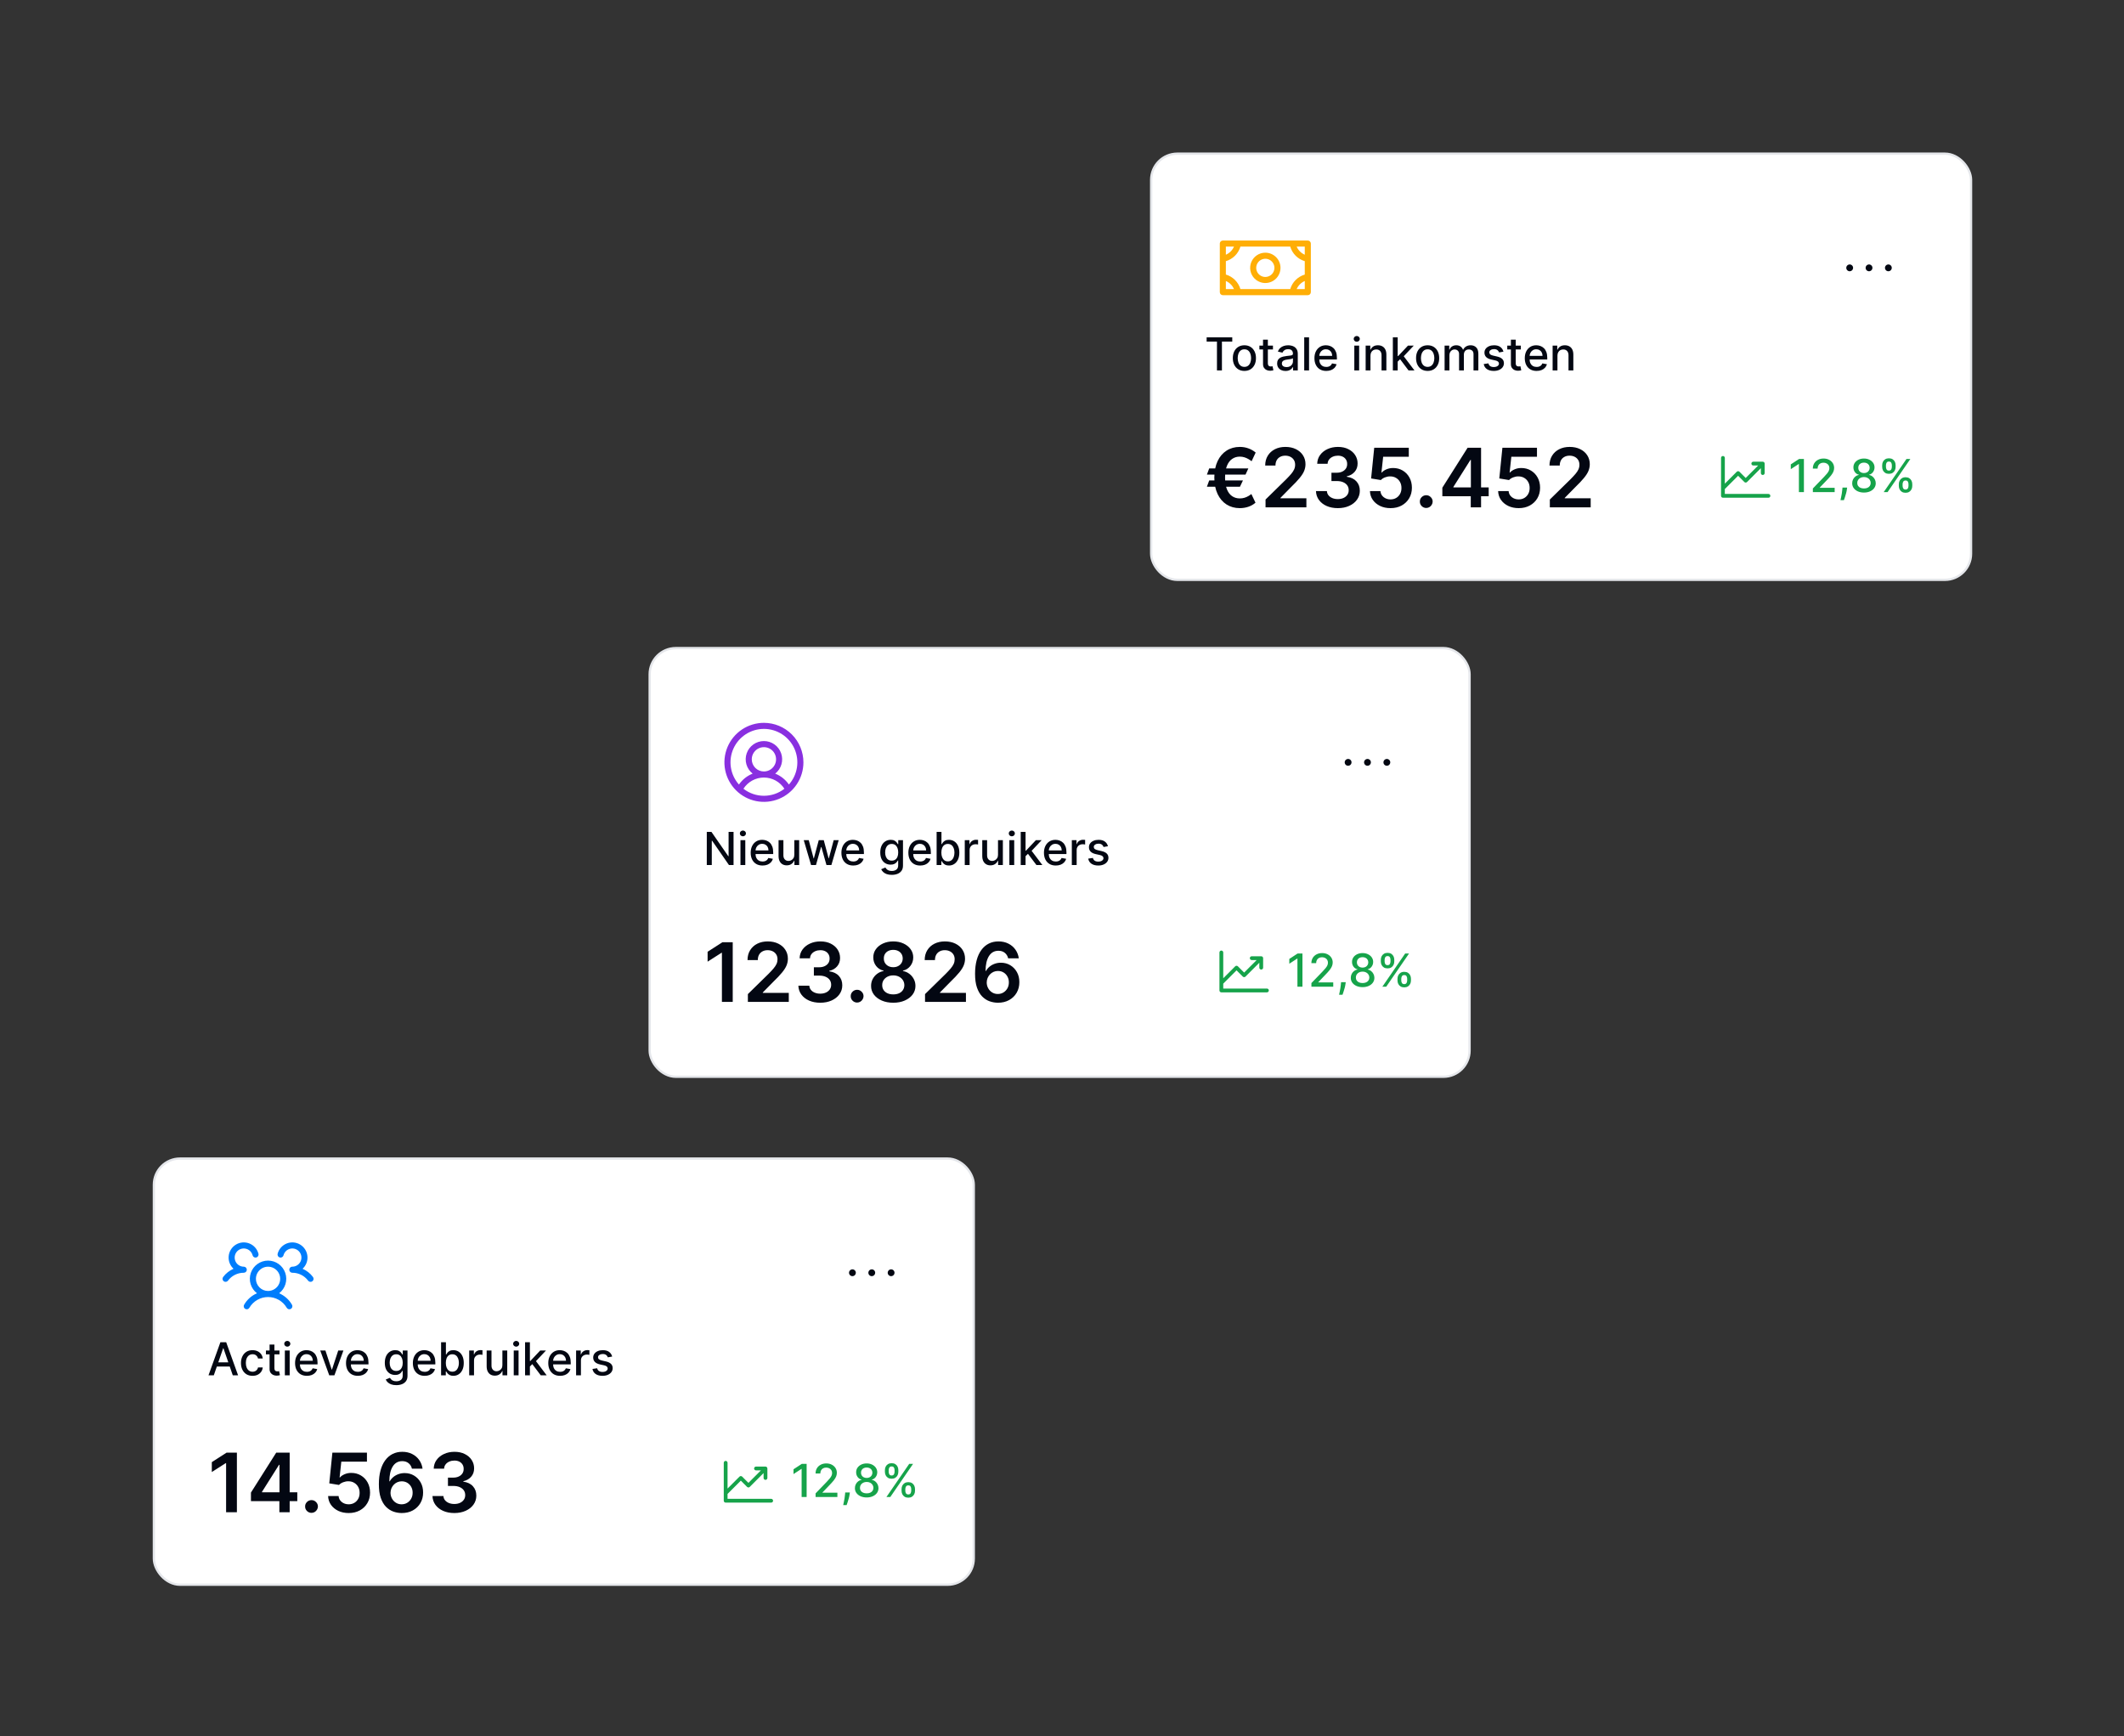 <svg width="558" height="456" viewBox="0 0 558 456" fill="none" xmlns="http://www.w3.org/2000/svg">
<rect x="0" y="0" width="558" height="456" fill="#333333" stroke="none"/>
<rect x="170.674" y="170.231" width="215.402" height="112.609" rx="6.876" fill="white"/>
<rect x="170.674" y="170.231" width="215.402" height="112.609" rx="6.876" stroke="#E5E7EB" stroke-width="0.598"/>
<path d="M200.691 189.869C198.638 189.869 196.632 190.478 194.925 191.618C193.218 192.759 191.888 194.379 191.103 196.276C190.317 198.172 190.111 200.259 190.512 202.272C190.912 204.285 191.901 206.135 193.352 207.586C194.804 209.038 196.653 210.026 198.666 210.426C200.679 210.827 202.766 210.621 204.663 209.836C206.559 209.05 208.18 207.72 209.32 206.013C210.461 204.307 211.069 202.3 211.069 200.248C211.066 197.496 209.972 194.858 208.026 192.912C206.081 190.966 203.443 189.872 200.691 189.869ZM195.31 207.183C195.888 206.28 196.683 205.537 197.624 205.022C198.564 204.507 199.619 204.237 200.691 204.237C201.763 204.237 202.818 204.507 203.758 205.022C204.699 205.537 205.494 206.28 206.072 207.183C204.533 208.38 202.64 209.029 200.691 209.029C198.742 209.029 196.849 208.38 195.31 207.183ZM197.498 199.449C197.498 198.818 197.685 198.2 198.036 197.675C198.387 197.15 198.885 196.741 199.469 196.499C200.052 196.257 200.694 196.194 201.314 196.317C201.933 196.44 202.502 196.745 202.949 197.191C203.396 197.638 203.7 198.207 203.823 198.826C203.946 199.446 203.883 200.088 203.641 200.671C203.399 201.255 202.99 201.753 202.465 202.104C201.94 202.455 201.322 202.643 200.691 202.643C199.844 202.643 199.032 202.306 198.433 201.707C197.834 201.108 197.498 200.296 197.498 199.449ZM207.253 206.076C206.363 204.786 205.111 203.788 203.655 203.207C204.437 202.591 205.008 201.747 205.288 200.791C205.568 199.836 205.543 198.817 205.217 197.876C204.891 196.935 204.28 196.119 203.469 195.542C202.657 194.965 201.687 194.654 200.691 194.654C199.695 194.654 198.724 194.965 197.913 195.542C197.102 196.119 196.491 196.935 196.165 197.876C195.839 198.817 195.814 199.836 196.094 200.791C196.374 201.747 196.945 202.591 197.727 203.207C196.271 203.788 195.019 204.786 194.129 206.076C193.003 204.811 192.268 203.248 192.011 201.574C191.754 199.901 191.986 198.189 192.679 196.644C193.373 195.1 194.498 193.788 195.919 192.868C197.341 191.949 198.998 191.459 200.691 191.459C202.384 191.459 204.041 191.949 205.462 192.868C206.884 193.788 208.009 195.1 208.702 196.644C209.396 198.189 209.628 199.901 209.371 201.574C209.114 203.248 208.378 204.811 207.253 206.076Z" fill="#892FE0"/>
<path d="M360.151 200.248C360.151 200.425 360.099 200.599 360 200.747C359.901 200.894 359.761 201.01 359.597 201.078C359.433 201.145 359.252 201.163 359.078 201.129C358.904 201.094 358.744 201.008 358.618 200.883C358.492 200.757 358.407 200.597 358.372 200.423C358.338 200.249 358.355 200.068 358.423 199.904C358.491 199.74 358.606 199.6 358.754 199.501C358.902 199.402 359.076 199.35 359.253 199.35C359.491 199.35 359.72 199.444 359.888 199.613C360.057 199.781 360.151 200.01 360.151 200.248ZM364.343 199.35C364.165 199.35 363.991 199.402 363.844 199.501C363.696 199.6 363.581 199.74 363.513 199.904C363.445 200.068 363.427 200.249 363.462 200.423C363.496 200.597 363.582 200.757 363.707 200.883C363.833 201.008 363.993 201.094 364.167 201.129C364.342 201.163 364.522 201.145 364.686 201.078C364.85 201.01 364.991 200.894 365.089 200.747C365.188 200.599 365.241 200.425 365.241 200.248C365.241 200.01 365.146 199.781 364.978 199.613C364.809 199.444 364.581 199.35 364.343 199.35ZM354.164 199.35C353.986 199.35 353.812 199.402 353.665 199.501C353.517 199.6 353.402 199.74 353.334 199.904C353.266 200.068 353.248 200.249 353.283 200.423C353.318 200.597 353.403 200.757 353.529 200.883C353.654 201.008 353.814 201.094 353.989 201.129C354.163 201.163 354.343 201.145 354.507 201.078C354.672 201.01 354.812 200.894 354.911 200.747C355.009 200.599 355.062 200.425 355.062 200.248C355.062 200.01 354.967 199.781 354.799 199.613C354.63 199.444 354.402 199.35 354.164 199.35Z" fill="#030712"/>
<path d="M192.713 218.506V227.215H191.505L187.078 220.828H186.997V227.215H185.683V218.506H186.9L191.331 224.901H191.411V218.506H192.713ZM194.528 227.215V220.683H195.799V227.215H194.528ZM195.17 219.675C194.949 219.675 194.759 219.601 194.6 219.454C194.444 219.304 194.366 219.125 194.366 218.918C194.366 218.708 194.444 218.53 194.6 218.382C194.759 218.232 194.949 218.157 195.17 218.157C195.391 218.157 195.579 218.232 195.735 218.382C195.894 218.53 195.973 218.708 195.973 218.918C195.973 219.125 195.894 219.304 195.735 219.454C195.579 219.601 195.391 219.675 195.17 219.675ZM200.325 227.347C199.681 227.347 199.127 227.209 198.662 226.934C198.2 226.656 197.843 226.267 197.59 225.765C197.341 225.26 197.216 224.669 197.216 223.991C197.216 223.322 197.341 222.733 197.59 222.222C197.843 221.712 198.194 221.314 198.645 221.027C199.099 220.741 199.629 220.598 200.235 220.598C200.604 220.598 200.961 220.659 201.307 220.781C201.653 220.903 201.963 221.094 202.238 221.355C202.513 221.616 202.73 221.954 202.889 222.371C203.048 222.785 203.127 223.288 203.127 223.881V224.332H197.935V223.379H201.881C201.881 223.045 201.813 222.748 201.677 222.49C201.541 222.229 201.35 222.024 201.103 221.874C200.859 221.723 200.573 221.648 200.244 221.648C199.887 221.648 199.575 221.736 199.308 221.912C199.045 222.085 198.841 222.312 198.696 222.592C198.554 222.87 198.483 223.172 198.483 223.498V224.242C198.483 224.679 198.56 225.05 198.713 225.356C198.869 225.663 199.086 225.897 199.364 226.058C199.642 226.217 199.966 226.296 200.338 226.296C200.578 226.296 200.798 226.262 200.997 226.194C201.195 226.123 201.367 226.018 201.511 225.88C201.656 225.741 201.766 225.569 201.843 225.365L203.046 225.582C202.95 225.936 202.777 226.247 202.528 226.513C202.281 226.777 201.97 226.982 201.596 227.13C201.225 227.274 200.801 227.347 200.325 227.347ZM208.676 224.506V220.683H209.951V227.215H208.701V226.084H208.633C208.483 226.432 208.242 226.723 207.91 226.955C207.581 227.185 207.172 227.3 206.681 227.3C206.262 227.3 205.89 227.208 205.567 227.023C205.247 226.836 204.994 226.56 204.81 226.194C204.629 225.829 204.538 225.376 204.538 224.838V220.683H205.809V224.685C205.809 225.13 205.933 225.484 206.179 225.748C206.426 226.011 206.746 226.143 207.14 226.143C207.379 226.143 207.615 226.084 207.851 225.965C208.089 225.846 208.286 225.666 208.442 225.425C208.6 225.184 208.678 224.877 208.676 224.506ZM213.076 227.215L211.154 220.683H212.468L213.748 225.48H213.812L215.096 220.683H216.41L217.686 225.459H217.749L219.021 220.683H220.335L218.417 227.215H217.12L215.793 222.499H215.695L214.369 227.215H213.076ZM224.158 227.347C223.514 227.347 222.96 227.209 222.495 226.934C222.033 226.656 221.676 226.267 221.424 225.765C221.174 225.26 221.049 224.669 221.049 223.991C221.049 223.322 221.174 222.733 221.424 222.222C221.676 221.712 222.027 221.314 222.478 221.027C222.932 220.741 223.462 220.598 224.069 220.598C224.437 220.598 224.794 220.659 225.14 220.781C225.486 220.903 225.797 221.094 226.072 221.355C226.347 221.616 226.563 221.954 226.722 222.371C226.881 222.785 226.96 223.288 226.96 223.881V224.332H221.768V223.379H225.714C225.714 223.045 225.646 222.748 225.51 222.49C225.374 222.229 225.183 222.024 224.936 221.874C224.692 221.723 224.406 221.648 224.077 221.648C223.72 221.648 223.408 221.736 223.142 221.912C222.878 222.085 222.674 222.312 222.529 222.592C222.387 222.87 222.317 223.172 222.317 223.498V224.242C222.317 224.679 222.393 225.05 222.546 225.356C222.702 225.663 222.919 225.897 223.197 226.058C223.475 226.217 223.799 226.296 224.171 226.296C224.412 226.296 224.631 226.262 224.83 226.194C225.028 226.123 225.2 226.018 225.344 225.88C225.489 225.741 225.6 225.569 225.676 225.365L226.88 225.582C226.783 225.936 226.61 226.247 226.361 226.513C226.114 226.777 225.804 226.982 225.429 227.13C225.058 227.274 224.634 227.347 224.158 227.347ZM234.279 229.8C233.76 229.8 233.314 229.732 232.939 229.596C232.568 229.46 232.265 229.28 232.029 229.056C231.794 228.832 231.618 228.587 231.502 228.32L232.595 227.87C232.671 227.994 232.773 228.126 232.901 228.265C233.031 228.407 233.207 228.527 233.428 228.627C233.652 228.726 233.94 228.776 234.292 228.776C234.774 228.776 235.172 228.658 235.487 228.423C235.801 228.19 235.959 227.819 235.959 227.308V226.024H235.878C235.801 226.163 235.691 226.318 235.546 226.488C235.404 226.658 235.209 226.805 234.959 226.93C234.71 227.055 234.385 227.117 233.985 227.117C233.469 227.117 233.005 226.997 232.591 226.756C232.18 226.512 231.854 226.153 231.613 225.68C231.374 225.203 231.255 224.618 231.255 223.923C231.255 223.229 231.373 222.633 231.608 222.137C231.846 221.641 232.172 221.261 232.586 220.998C233 220.731 233.469 220.598 233.994 220.598C234.399 220.598 234.727 220.666 234.976 220.802C235.226 220.935 235.42 221.091 235.559 221.27C235.701 221.448 235.81 221.606 235.886 221.742H235.98V220.683H237.226V227.359C237.226 227.921 237.095 228.381 236.835 228.741C236.574 229.102 236.221 229.368 235.776 229.541C235.333 229.714 234.835 229.8 234.279 229.8ZM234.266 226.062C234.632 226.062 234.941 225.977 235.193 225.807C235.448 225.634 235.641 225.388 235.771 225.067C235.905 224.744 235.971 224.357 235.971 223.906C235.971 223.467 235.906 223.08 235.776 222.745C235.645 222.411 235.454 222.15 235.202 221.963C234.949 221.773 234.637 221.678 234.266 221.678C233.883 221.678 233.564 221.777 233.309 221.976C233.054 222.171 232.861 222.438 232.731 222.775C232.603 223.113 232.54 223.49 232.54 223.906C232.54 224.334 232.605 224.71 232.735 225.033C232.866 225.356 233.058 225.609 233.314 225.79C233.572 225.972 233.889 226.062 234.266 226.062ZM241.746 227.347C241.103 227.347 240.548 227.209 240.084 226.934C239.621 226.656 239.264 226.267 239.012 225.765C238.762 225.26 238.638 224.669 238.638 223.991C238.638 223.322 238.762 222.733 239.012 222.222C239.264 221.712 239.616 221.314 240.067 221.027C240.52 220.741 241.05 220.598 241.657 220.598C242.026 220.598 242.383 220.659 242.729 220.781C243.074 220.903 243.385 221.094 243.66 221.355C243.935 221.616 244.152 221.954 244.311 222.371C244.469 222.785 244.549 223.288 244.549 223.881V224.332H239.356V223.379H243.303C243.303 223.045 243.235 222.748 243.099 222.49C242.962 222.229 242.771 222.024 242.524 221.874C242.281 221.723 241.994 221.648 241.665 221.648C241.308 221.648 240.996 221.736 240.73 221.912C240.466 222.085 240.262 222.312 240.118 222.592C239.976 222.87 239.905 223.172 239.905 223.498V224.242C239.905 224.679 239.981 225.05 240.135 225.356C240.29 225.663 240.507 225.897 240.785 226.058C241.063 226.217 241.388 226.296 241.759 226.296C242 226.296 242.22 226.262 242.418 226.194C242.617 226.123 242.788 226.018 242.933 225.88C243.077 225.741 243.188 225.569 243.264 225.365L244.468 225.582C244.371 225.936 244.199 226.247 243.949 226.513C243.702 226.777 243.392 226.982 243.018 227.13C242.646 227.274 242.223 227.347 241.746 227.347ZM246.061 227.215V218.506H247.333V221.742H247.41C247.483 221.606 247.59 221.448 247.728 221.27C247.867 221.091 248.06 220.935 248.307 220.802C248.553 220.666 248.879 220.598 249.285 220.598C249.812 220.598 250.283 220.731 250.697 220.998C251.111 221.264 251.435 221.648 251.671 222.15C251.909 222.652 252.028 223.256 252.028 223.962C252.028 224.668 251.91 225.273 251.675 225.777C251.439 226.279 251.116 226.666 250.705 226.938C250.294 227.208 249.825 227.342 249.298 227.342C248.901 227.342 248.576 227.276 248.324 227.143C248.074 227.009 247.879 226.853 247.737 226.675C247.595 226.496 247.486 226.337 247.41 226.198H247.303V227.215H246.061ZM247.307 223.949C247.307 224.408 247.374 224.811 247.507 225.157C247.641 225.503 247.833 225.773 248.086 225.969C248.338 226.162 248.647 226.258 249.013 226.258C249.393 226.258 249.71 226.157 249.965 225.956C250.22 225.752 250.413 225.476 250.544 225.127C250.677 224.778 250.744 224.386 250.744 223.949C250.744 223.518 250.678 223.131 250.548 222.788C250.42 222.445 250.228 222.174 249.97 221.976C249.714 221.777 249.395 221.678 249.013 221.678C248.644 221.678 248.332 221.773 248.077 221.963C247.825 222.153 247.634 222.418 247.503 222.758C247.373 223.098 247.307 223.495 247.307 223.949ZM253.456 227.215V220.683H254.685V221.721H254.753C254.872 221.369 255.081 221.093 255.382 220.891C255.685 220.687 256.028 220.585 256.411 220.585C256.49 220.585 256.584 220.588 256.692 220.594C256.802 220.599 256.889 220.606 256.951 220.615V221.831C256.9 221.817 256.809 221.801 256.679 221.784C256.549 221.765 256.418 221.755 256.288 221.755C255.987 221.755 255.719 221.818 255.484 221.946C255.252 222.071 255.067 222.245 254.931 222.469C254.795 222.69 254.727 222.942 254.727 223.226V227.215H253.456ZM262.189 224.506V220.683H263.465V227.215H262.215V226.084H262.147C261.996 226.432 261.755 226.723 261.424 226.955C261.095 227.185 260.685 227.3 260.195 227.3C259.775 227.3 259.404 227.208 259.081 227.023C258.76 226.836 258.508 226.56 258.324 226.194C258.142 225.829 258.051 225.376 258.051 224.838V220.683H259.323V224.685C259.323 225.13 259.446 225.484 259.693 225.748C259.94 226.011 260.26 226.143 260.654 226.143C260.892 226.143 261.129 226.084 261.364 225.965C261.602 225.846 261.799 225.666 261.955 225.425C262.114 225.184 262.192 224.877 262.189 224.506ZM265.173 227.215V220.683H266.445V227.215H265.173ZM265.815 219.675C265.594 219.675 265.404 219.601 265.246 219.454C265.09 219.304 265.012 219.125 265.012 218.918C265.012 218.708 265.09 218.53 265.246 218.382C265.404 218.232 265.594 218.157 265.815 218.157C266.037 218.157 266.225 218.232 266.381 218.382C266.54 218.53 266.619 218.708 266.619 218.918C266.619 219.125 266.54 219.304 266.381 219.454C266.225 219.601 266.037 219.675 265.815 219.675ZM269.325 224.999L269.316 223.447H269.537L272.14 220.683H273.662L270.694 223.83H270.494L269.325 224.999ZM268.155 227.215V218.506H269.427V227.215H268.155ZM272.28 227.215L269.941 224.111L270.817 223.222L273.841 227.215H272.28ZM277.367 227.347C276.724 227.347 276.17 227.209 275.705 226.934C275.243 226.656 274.885 226.267 274.633 225.765C274.384 225.26 274.259 224.669 274.259 223.991C274.259 223.322 274.384 222.733 274.633 222.222C274.885 221.712 275.237 221.314 275.688 221.027C276.141 220.741 276.671 220.598 277.278 220.598C277.647 220.598 278.004 220.659 278.35 220.781C278.696 220.903 279.006 221.094 279.281 221.355C279.556 221.616 279.773 221.954 279.932 222.371C280.09 222.785 280.17 223.288 280.17 223.881V224.332H274.977V223.379H278.924C278.924 223.045 278.856 222.748 278.72 222.49C278.584 222.229 278.392 222.024 278.146 221.874C277.902 221.723 277.615 221.648 277.287 221.648C276.929 221.648 276.618 221.736 276.351 221.912C276.087 222.085 275.883 222.312 275.739 222.592C275.597 222.87 275.526 223.172 275.526 223.498V224.242C275.526 224.679 275.603 225.05 275.756 225.356C275.912 225.663 276.128 225.897 276.406 226.058C276.684 226.217 277.009 226.296 277.38 226.296C277.621 226.296 277.841 226.262 278.039 226.194C278.238 226.123 278.409 226.018 278.554 225.88C278.698 225.741 278.809 225.569 278.886 225.365L280.089 225.582C279.993 225.936 279.82 226.247 279.57 226.513C279.324 226.777 279.013 226.982 278.639 227.13C278.267 227.274 277.844 227.347 277.367 227.347ZM281.581 227.215V220.683H282.81V221.721H282.878C282.997 221.369 283.206 221.093 283.507 220.891C283.81 220.687 284.153 220.585 284.536 220.585C284.615 220.585 284.709 220.588 284.817 220.594C284.927 220.599 285.014 220.606 285.076 220.615V221.831C285.025 221.817 284.934 221.801 284.804 221.784C284.674 221.765 284.543 221.755 284.413 221.755C284.112 221.755 283.844 221.818 283.609 221.946C283.377 222.071 283.192 222.245 283.056 222.469C282.92 222.69 282.852 222.942 282.852 223.226V227.215H281.581ZM291.071 222.278L289.919 222.482C289.87 222.334 289.794 222.194 289.689 222.061C289.587 221.928 289.448 221.818 289.272 221.733C289.096 221.648 288.877 221.606 288.613 221.606C288.253 221.606 287.953 221.687 287.712 221.848C287.471 222.007 287.35 222.212 287.35 222.465C287.35 222.683 287.431 222.859 287.593 222.992C287.754 223.125 288.015 223.234 288.375 223.32L289.413 223.558C290.014 223.697 290.462 223.911 290.756 224.2C291.051 224.489 291.199 224.865 291.199 225.327C291.199 225.718 291.085 226.067 290.858 226.373C290.634 226.676 290.321 226.914 289.919 227.087C289.519 227.26 289.055 227.347 288.528 227.347C287.797 227.347 287.2 227.191 286.738 226.879C286.276 226.564 285.992 226.118 285.887 225.539L287.116 225.352C287.193 225.673 287.35 225.915 287.588 226.079C287.826 226.241 288.137 226.322 288.52 226.322C288.936 226.322 289.269 226.235 289.519 226.062C289.768 225.887 289.893 225.673 289.893 225.42C289.893 225.216 289.817 225.045 289.663 224.906C289.513 224.767 289.282 224.662 288.97 224.591L287.865 224.349C287.255 224.21 286.804 223.989 286.512 223.685C286.223 223.382 286.079 222.998 286.079 222.533C286.079 222.147 286.186 221.81 286.402 221.521C286.617 221.232 286.915 221.006 287.295 220.845C287.675 220.68 288.11 220.598 288.6 220.598C289.306 220.598 289.862 220.751 290.267 221.057C290.673 221.361 290.941 221.767 291.071 222.278Z" fill="#030712"/>
<path d="M192.496 247.497V263.174H189.656V250.261H189.564L185.898 252.603V250L189.794 247.497H192.496ZM196.476 263.174V261.122L201.919 255.787C202.439 255.262 202.873 254.795 203.22 254.386C203.567 253.978 203.827 253.583 204.001 253.2C204.174 252.817 204.261 252.409 204.261 251.975C204.261 251.48 204.149 251.057 203.924 250.705C203.7 250.347 203.391 250.072 202.998 249.878C202.605 249.684 202.158 249.587 201.658 249.587C201.143 249.587 200.691 249.694 200.303 249.909C199.916 250.118 199.615 250.416 199.4 250.804C199.191 251.192 199.086 251.654 199.086 252.19H196.384C196.384 251.195 196.611 250.33 197.066 249.595C197.52 248.86 198.145 248.291 198.941 247.888C199.742 247.485 200.661 247.283 201.697 247.283C202.748 247.283 203.671 247.48 204.468 247.872C205.264 248.265 205.881 248.804 206.32 249.488C206.764 250.171 206.986 250.952 206.986 251.83C206.986 252.417 206.874 252.993 206.649 253.56C206.425 254.126 206.029 254.754 205.463 255.443C204.901 256.132 204.113 256.966 203.097 257.946L200.395 260.694V260.801H207.223V263.174H196.476ZM215.49 263.388C214.388 263.388 213.408 263.199 212.551 262.822C211.698 262.444 211.025 261.918 210.53 261.245C210.035 260.571 209.772 259.793 209.741 258.91H212.62C212.645 259.334 212.785 259.704 213.041 260.02C213.296 260.331 213.635 260.574 214.059 260.747C214.482 260.921 214.957 261.008 215.482 261.008C216.044 261.008 216.541 260.911 216.975 260.717C217.409 260.518 217.748 260.242 217.993 259.89C218.238 259.538 218.358 259.132 218.353 258.673C218.358 258.198 218.235 257.78 217.985 257.418C217.735 257.055 217.373 256.772 216.898 256.568C216.429 256.364 215.863 256.262 215.199 256.262H213.814V254.073H215.199C215.745 254.073 216.222 253.978 216.631 253.789C217.044 253.601 217.368 253.335 217.603 252.993C217.837 252.646 217.952 252.246 217.947 251.792C217.952 251.348 217.853 250.962 217.649 250.636C217.45 250.304 217.166 250.046 216.799 249.863C216.437 249.679 216.011 249.587 215.521 249.587C215.041 249.587 214.597 249.674 214.189 249.847C213.781 250.021 213.451 250.268 213.201 250.59C212.951 250.906 212.819 251.284 212.803 251.723H210.071C210.091 250.845 210.344 250.074 210.828 249.411C211.318 248.743 211.972 248.222 212.788 247.85C213.604 247.472 214.52 247.283 215.536 247.283C216.582 247.283 217.49 247.48 218.261 247.872C219.037 248.26 219.636 248.783 220.06 249.442C220.483 250.1 220.695 250.827 220.695 251.623C220.7 252.506 220.44 253.246 219.914 253.843C219.394 254.44 218.71 254.83 217.863 255.014V255.137C218.965 255.29 219.81 255.698 220.397 256.361C220.989 257.02 221.282 257.839 221.277 258.818C221.277 259.696 221.027 260.482 220.527 261.176C220.032 261.865 219.348 262.406 218.475 262.799C217.608 263.192 216.613 263.388 215.49 263.388ZM225.179 263.342C224.714 263.342 224.316 263.179 223.985 262.852C223.653 262.526 223.49 262.128 223.495 261.658C223.49 261.199 223.653 260.806 223.985 260.479C224.316 260.153 224.714 259.99 225.179 259.99C225.628 259.99 226.018 260.153 226.35 260.479C226.687 260.806 226.858 261.199 226.863 261.658C226.858 261.97 226.776 262.253 226.618 262.508C226.465 262.763 226.261 262.967 226.005 263.12C225.755 263.268 225.48 263.342 225.179 263.342ZM234.676 263.388C233.538 263.388 232.528 263.197 231.645 262.814C230.767 262.431 230.078 261.908 229.578 261.245C229.083 260.576 228.838 259.819 228.843 258.972C228.838 258.313 228.981 257.709 229.272 257.157C229.563 256.606 229.956 256.147 230.451 255.78C230.951 255.407 231.507 255.17 232.119 255.068V254.961C231.313 254.782 230.66 254.371 230.16 253.728C229.665 253.08 229.42 252.332 229.425 251.485C229.42 250.679 229.644 249.96 230.099 249.327C230.553 248.694 231.175 248.197 231.966 247.834C232.757 247.467 233.661 247.283 234.676 247.283C235.681 247.283 236.577 247.467 237.363 247.834C238.154 248.197 238.776 248.694 239.23 249.327C239.69 249.96 239.919 250.679 239.919 251.485C239.919 252.332 239.667 253.08 239.162 253.728C238.661 254.371 238.016 254.782 237.225 254.961V255.068C237.837 255.17 238.388 255.407 238.878 255.78C239.373 256.147 239.766 256.606 240.057 257.157C240.353 257.709 240.501 258.313 240.501 258.972C240.501 259.819 240.251 260.576 239.751 261.245C239.251 261.908 238.562 262.431 237.684 262.814C236.812 263.197 235.809 263.388 234.676 263.388ZM234.676 261.199C235.263 261.199 235.773 261.099 236.207 260.9C236.641 260.696 236.978 260.411 237.217 260.043C237.457 259.676 237.58 259.252 237.585 258.772C237.58 258.272 237.45 257.831 237.194 257.448C236.944 257.06 236.6 256.757 236.161 256.537C235.727 256.318 235.232 256.208 234.676 256.208C234.115 256.208 233.615 256.318 233.176 256.537C232.737 256.757 232.39 257.06 232.135 257.448C231.885 257.831 231.762 258.272 231.767 258.772C231.762 259.252 231.88 259.676 232.119 260.043C232.359 260.405 232.696 260.689 233.13 260.893C233.569 261.097 234.084 261.199 234.676 261.199ZM234.676 254.057C235.156 254.057 235.579 253.96 235.947 253.766C236.319 253.573 236.613 253.302 236.827 252.955C237.041 252.608 237.151 252.207 237.156 251.753C237.151 251.304 237.044 250.911 236.835 250.575C236.625 250.233 236.335 249.97 235.962 249.786C235.589 249.597 235.161 249.503 234.676 249.503C234.181 249.503 233.745 249.597 233.367 249.786C232.995 249.97 232.704 250.233 232.495 250.575C232.29 250.911 232.191 251.304 232.196 251.753C232.191 252.207 232.293 252.608 232.502 252.955C232.716 253.297 233.01 253.567 233.382 253.766C233.76 253.96 234.191 254.057 234.676 254.057ZM243.018 263.174V261.122L248.46 255.787C248.98 255.262 249.414 254.795 249.761 254.386C250.108 253.978 250.368 253.583 250.542 253.2C250.715 252.817 250.802 252.409 250.802 251.975C250.802 251.48 250.69 251.057 250.465 250.705C250.241 250.347 249.932 250.072 249.539 249.878C249.146 249.684 248.7 249.587 248.2 249.587C247.684 249.587 247.233 249.694 246.845 249.909C246.457 250.118 246.156 250.416 245.942 250.804C245.732 251.192 245.628 251.654 245.628 252.19H242.926C242.926 251.195 243.153 250.33 243.607 249.595C244.061 248.86 244.686 248.291 245.482 247.888C246.283 247.485 247.202 247.283 248.238 247.283C249.289 247.283 250.213 247.48 251.009 247.872C251.805 248.265 252.422 248.804 252.861 249.488C253.305 250.171 253.527 250.952 253.527 251.83C253.527 252.417 253.415 252.993 253.19 253.56C252.966 254.126 252.57 254.754 252.004 255.443C251.443 256.132 250.654 256.966 249.639 257.946L246.937 260.694V260.801H253.764V263.174H243.018ZM262.146 263.388C261.396 263.383 260.664 263.253 259.949 262.998C259.235 262.738 258.592 262.317 258.02 261.735C257.449 261.148 256.995 260.37 256.658 259.4C256.321 258.425 256.155 257.219 256.16 255.78C256.16 254.437 256.303 253.241 256.589 252.19C256.875 251.138 257.286 250.25 257.821 249.526C258.357 248.796 259.003 248.24 259.758 247.857C260.518 247.474 261.368 247.283 262.307 247.283C263.292 247.283 264.164 247.477 264.925 247.865C265.69 248.253 266.308 248.783 266.777 249.457C267.247 250.125 267.537 250.881 267.65 251.723H264.856C264.713 251.121 264.42 250.641 263.976 250.284C263.537 249.921 262.981 249.74 262.307 249.74C261.22 249.74 260.383 250.212 259.796 251.156C259.214 252.1 258.921 253.396 258.916 255.045H259.023C259.273 254.596 259.597 254.21 259.995 253.889C260.393 253.567 260.842 253.32 261.342 253.146C261.848 252.968 262.381 252.879 262.942 252.879C263.861 252.879 264.685 253.098 265.415 253.537C266.149 253.976 266.731 254.58 267.16 255.351C267.589 256.116 267.8 256.994 267.795 257.984C267.8 259.015 267.566 259.941 267.091 260.763C266.616 261.579 265.956 262.222 265.108 262.692C264.261 263.161 263.274 263.393 262.146 263.388ZM262.131 261.092C262.687 261.092 263.185 260.957 263.623 260.686C264.062 260.416 264.409 260.051 264.665 259.592C264.92 259.132 265.045 258.617 265.04 258.045C265.045 257.484 264.922 256.976 264.672 256.522C264.427 256.068 264.088 255.708 263.654 255.443C263.22 255.177 262.725 255.045 262.169 255.045C261.756 255.045 261.371 255.124 261.013 255.282C260.656 255.44 260.345 255.66 260.079 255.94C259.814 256.216 259.605 256.537 259.452 256.905C259.304 257.267 259.227 257.655 259.222 258.068C259.227 258.614 259.355 259.117 259.605 259.576C259.855 260.035 260.199 260.403 260.638 260.678C261.077 260.954 261.575 261.092 262.131 261.092Z" fill="#030712"/>
<path d="M333.336 260.164C333.336 260.296 333.284 260.423 333.19 260.517C333.097 260.61 332.97 260.663 332.837 260.663H320.862C320.73 260.663 320.603 260.61 320.509 260.517C320.416 260.423 320.363 260.296 320.363 260.164V250.185C320.363 250.052 320.416 249.925 320.509 249.832C320.603 249.738 320.73 249.686 320.862 249.686C320.995 249.686 321.121 249.738 321.215 249.832C321.309 249.925 321.361 250.052 321.361 250.185V256.964L324.501 253.823C324.547 253.777 324.602 253.74 324.663 253.715C324.723 253.69 324.788 253.677 324.854 253.677C324.919 253.677 324.984 253.69 325.045 253.715C325.106 253.74 325.161 253.777 325.207 253.823L326.85 255.467L330.136 252.18H328.846C328.713 252.18 328.586 252.128 328.493 252.034C328.399 251.941 328.347 251.814 328.347 251.681C328.347 251.549 328.399 251.422 328.493 251.329C328.586 251.235 328.713 251.182 328.846 251.182H331.34C331.473 251.182 331.6 251.235 331.693 251.329C331.787 251.422 331.839 251.549 331.839 251.681V254.176C331.839 254.309 331.787 254.435 331.693 254.529C331.6 254.623 331.473 254.675 331.34 254.675C331.208 254.675 331.081 254.623 330.988 254.529C330.894 254.435 330.841 254.309 330.841 254.176V252.886L327.203 256.525C327.156 256.571 327.101 256.608 327.041 256.633C326.98 256.658 326.915 256.671 326.85 256.671C326.784 256.671 326.719 256.658 326.659 256.633C326.598 256.608 326.543 256.571 326.497 256.525L324.854 254.882L321.361 258.374V259.665H332.837C332.97 259.665 333.097 259.717 333.19 259.811C333.284 259.904 333.336 260.031 333.336 260.164Z" fill="#16A34A"/>
<path d="M342.169 250.465V259.174H340.851V251.783H340.8L338.716 253.144V251.885L340.889 250.465H342.169ZM344.525 259.174V258.221L347.472 255.168C347.787 254.836 348.046 254.546 348.25 254.296C348.457 254.044 348.612 253.804 348.714 253.578C348.816 253.351 348.867 253.11 348.867 252.855C348.867 252.565 348.799 252.316 348.663 252.106C348.527 251.894 348.341 251.731 348.106 251.617C347.87 251.501 347.605 251.443 347.311 251.443C346.999 251.443 346.727 251.507 346.494 251.634C346.262 251.762 346.083 251.942 345.958 252.174C345.834 252.407 345.771 252.679 345.771 252.991H344.517C344.517 252.461 344.639 251.997 344.882 251.6C345.126 251.203 345.461 250.896 345.886 250.677C346.311 250.456 346.795 250.346 347.336 250.346C347.883 250.346 348.365 250.455 348.782 250.673C349.202 250.889 349.529 251.183 349.764 251.558C350 251.929 350.117 252.349 350.117 252.816C350.117 253.14 350.056 253.456 349.934 253.765C349.815 254.074 349.607 254.418 349.309 254.798C349.012 255.175 348.598 255.633 348.068 256.172L346.337 257.983V258.047H350.258V259.174H344.525ZM353.54 257.983L353.477 258.447C353.434 258.787 353.362 259.141 353.26 259.51C353.161 259.881 353.057 260.226 352.949 260.543C352.844 260.861 352.758 261.113 352.69 261.3H351.788C351.825 261.124 351.876 260.886 351.942 260.586C352.007 260.288 352.071 259.955 352.133 259.586C352.195 259.218 352.242 258.842 352.273 258.459L352.316 257.983H353.54ZM357.969 259.293C357.36 259.293 356.821 259.188 356.354 258.978C355.889 258.768 355.524 258.479 355.261 258.111C354.997 257.742 354.867 257.323 354.869 256.852C354.867 256.483 354.942 256.145 355.095 255.836C355.251 255.524 355.462 255.264 355.728 255.057C355.995 254.848 356.293 254.714 356.621 254.658V254.607C356.188 254.502 355.84 254.269 355.58 253.909C355.319 253.549 355.19 253.135 355.193 252.667C355.19 252.222 355.307 251.826 355.546 251.477C355.787 251.125 356.117 250.849 356.536 250.648C356.956 250.446 357.434 250.346 357.969 250.346C358.5 250.346 358.973 250.448 359.39 250.652C359.809 250.853 360.14 251.13 360.381 251.481C360.622 251.83 360.744 252.225 360.746 252.667C360.744 253.135 360.61 253.549 360.347 253.909C360.083 254.269 359.74 254.502 359.318 254.607V254.658C359.644 254.714 359.937 254.848 360.198 255.057C360.461 255.264 360.671 255.524 360.827 255.836C360.986 256.145 361.067 256.483 361.07 256.852C361.067 257.323 360.933 257.742 360.67 258.111C360.406 258.479 360.04 258.768 359.573 258.978C359.108 259.188 358.573 259.293 357.969 259.293ZM357.969 258.217C358.33 258.217 358.641 258.157 358.905 258.038C359.169 257.917 359.373 257.748 359.517 257.532C359.662 257.314 359.736 257.059 359.739 256.767C359.736 256.464 359.656 256.196 359.5 255.963C359.347 255.731 359.139 255.548 358.875 255.415C358.612 255.281 358.31 255.215 357.969 255.215C357.626 255.215 357.322 255.281 357.055 255.415C356.789 255.548 356.579 255.731 356.426 255.963C356.273 256.196 356.198 256.464 356.2 256.767C356.198 257.059 356.267 257.314 356.409 257.532C356.553 257.748 356.759 257.917 357.025 258.038C357.292 258.157 357.607 258.217 357.969 258.217ZM357.969 254.164C358.259 254.164 358.515 254.106 358.739 253.99C358.963 253.874 359.139 253.712 359.266 253.505C359.397 253.298 359.464 253.056 359.466 252.778C359.464 252.506 359.398 252.268 359.271 252.064C359.146 251.86 358.972 251.702 358.748 251.592C358.524 251.478 358.264 251.422 357.969 251.422C357.669 251.422 357.405 251.478 357.178 251.592C356.955 251.702 356.78 251.86 356.655 252.064C356.531 252.268 356.47 252.506 356.473 252.778C356.47 253.056 356.532 253.298 356.66 253.505C356.787 253.712 356.963 253.874 357.187 253.99C357.414 254.106 357.675 254.164 357.969 254.164ZM367.139 257.541V257.082C367.139 256.753 367.207 256.452 367.343 256.18C367.482 255.905 367.683 255.685 367.947 255.521C368.213 255.354 368.535 255.27 368.912 255.27C369.298 255.27 369.621 255.352 369.882 255.517C370.143 255.681 370.34 255.901 370.473 256.176C370.609 256.451 370.677 256.753 370.677 257.082V257.541C370.677 257.87 370.609 258.172 370.473 258.447C370.337 258.719 370.137 258.939 369.873 259.106C369.612 259.27 369.292 259.352 368.912 259.352C368.529 259.352 368.206 259.27 367.943 259.106C367.679 258.939 367.479 258.719 367.343 258.447C367.207 258.172 367.139 257.87 367.139 257.541ZM368.13 257.082V257.541C368.13 257.785 368.188 258.006 368.304 258.204C368.42 258.403 368.623 258.502 368.912 258.502C369.199 258.502 369.398 258.403 369.512 258.204C369.625 258.006 369.682 257.785 369.682 257.541V257.082C369.682 256.838 369.627 256.617 369.516 256.418C369.408 256.22 369.207 256.121 368.912 256.121C368.629 256.121 368.427 256.22 368.308 256.418C368.189 256.617 368.13 256.838 368.13 257.082ZM362.759 252.557V252.098C362.759 251.769 362.827 251.467 362.963 251.192C363.102 250.917 363.303 250.697 363.567 250.533C363.833 250.368 364.155 250.286 364.532 250.286C364.918 250.286 365.241 250.368 365.502 250.533C365.763 250.697 365.96 250.917 366.093 251.192C366.226 251.467 366.293 251.769 366.293 252.098V252.557C366.293 252.886 366.225 253.188 366.089 253.463C365.955 253.735 365.757 253.955 365.493 254.122C365.232 254.286 364.912 254.368 364.532 254.368C364.147 254.368 363.822 254.286 363.558 254.122C363.297 253.955 363.099 253.735 362.963 253.463C362.827 253.188 362.759 252.886 362.759 252.557ZM363.754 252.098V252.557C363.754 252.801 363.811 253.022 363.924 253.22C364.04 253.419 364.243 253.518 364.532 253.518C364.816 253.518 365.014 253.419 365.127 253.22C365.244 253.022 365.302 252.801 365.302 252.557V252.098C365.302 251.854 365.247 251.633 365.136 251.434C365.025 251.236 364.824 251.137 364.532 251.137C364.249 251.137 364.047 251.236 363.928 251.434C363.812 251.633 363.754 251.854 363.754 252.098ZM363.163 259.174L369.15 250.465H370.167L364.179 259.174H363.163Z" fill="#16A34A"/>
<rect x="302.42" y="40.361" width="215.402" height="111.95" rx="6.876" fill="white"/>
<rect x="302.42" y="40.361" width="215.402" height="111.95" rx="6.876" stroke="#E5E7EB" stroke-width="0.598"/>
<path d="M332.416 66.373C331.627 66.373 330.856 66.606 330.201 67.044C329.545 67.482 329.034 68.105 328.733 68.833C328.431 69.562 328.352 70.363 328.506 71.136C328.66 71.91 329.039 72.62 329.597 73.177C330.154 73.735 330.865 74.114 331.638 74.268C332.411 74.422 333.213 74.343 333.941 74.041C334.669 73.74 335.292 73.229 335.73 72.573C336.168 71.918 336.402 71.147 336.402 70.359C336.402 69.302 335.982 68.288 335.234 67.54C334.487 66.793 333.473 66.373 332.416 66.373ZM332.416 72.75C331.942 72.75 331.48 72.61 331.087 72.347C330.693 72.085 330.387 71.711 330.206 71.274C330.025 70.837 329.977 70.356 330.07 69.892C330.162 69.428 330.39 69.002 330.724 68.668C331.059 68.333 331.485 68.105 331.949 68.013C332.413 67.921 332.894 67.968 333.331 68.149C333.768 68.33 334.141 68.637 334.404 69.03C334.667 69.423 334.807 69.886 334.807 70.359C334.807 70.993 334.555 71.601 334.107 72.05C333.658 72.498 333.05 72.75 332.416 72.75ZM343.577 63.184H321.254C321.043 63.184 320.84 63.268 320.691 63.417C320.541 63.567 320.457 63.769 320.457 63.981V76.737C320.457 76.948 320.541 77.151 320.691 77.3C320.84 77.45 321.043 77.534 321.254 77.534H343.577C343.788 77.534 343.991 77.45 344.14 77.3C344.29 77.151 344.374 76.948 344.374 76.737V63.981C344.374 63.769 344.29 63.567 344.14 63.417C343.991 63.268 343.788 63.184 343.577 63.184ZM338.958 75.939H325.873C325.606 75.034 325.116 74.21 324.448 73.543C323.781 72.875 322.957 72.385 322.051 72.118V68.6C322.957 68.332 323.781 67.842 324.448 67.175C325.116 66.507 325.606 65.683 325.873 64.778H338.958C339.225 65.683 339.715 66.507 340.383 67.175C341.05 67.842 341.874 68.332 342.78 68.6V72.118C341.874 72.385 341.05 72.875 340.383 73.543C339.715 74.21 339.225 75.034 338.958 75.939ZM342.78 66.908C341.823 66.496 341.061 65.734 340.65 64.778H342.78V66.908ZM324.181 64.778C323.77 65.734 323.008 66.496 322.051 66.908V64.778H324.181ZM322.051 73.81C323.008 74.221 323.77 74.983 324.181 75.939H322.051V73.81ZM340.65 75.939C341.061 74.983 341.823 74.221 342.78 73.81V75.939H340.65Z" fill="#FFAE06"/>
<path d="M491.911 70.358C491.911 70.535 491.859 70.709 491.76 70.856C491.662 71.004 491.522 71.119 491.358 71.186C491.194 71.254 491.013 71.272 490.839 71.237C490.665 71.203 490.506 71.117 490.38 70.992C490.255 70.867 490.169 70.707 490.135 70.533C490.1 70.359 490.118 70.178 490.186 70.015C490.254 69.851 490.369 69.711 490.516 69.612C490.664 69.513 490.837 69.461 491.014 69.461C491.252 69.461 491.48 69.555 491.649 69.724C491.817 69.892 491.911 70.12 491.911 70.358ZM496.097 69.461C495.919 69.461 495.746 69.513 495.598 69.612C495.451 69.711 495.336 69.851 495.268 70.015C495.2 70.178 495.182 70.359 495.217 70.533C495.252 70.707 495.337 70.867 495.463 70.992C495.588 71.117 495.748 71.203 495.922 71.237C496.096 71.272 496.276 71.254 496.44 71.186C496.604 71.119 496.744 71.004 496.842 70.856C496.941 70.709 496.994 70.535 496.994 70.358C496.994 70.12 496.899 69.892 496.731 69.724C496.563 69.555 496.335 69.461 496.097 69.461ZM485.932 69.461C485.755 69.461 485.581 69.513 485.434 69.612C485.286 69.711 485.171 69.851 485.103 70.015C485.036 70.178 485.018 70.359 485.052 70.533C485.087 70.707 485.172 70.867 485.298 70.992C485.423 71.117 485.583 71.203 485.757 71.237C485.931 71.272 486.111 71.254 486.275 71.186C486.439 71.119 486.579 71.004 486.678 70.856C486.776 70.709 486.829 70.535 486.829 70.358C486.829 70.12 486.734 69.892 486.566 69.724C486.398 69.555 486.17 69.461 485.932 69.461Z" fill="#030712"/>
<path d="M316.999 89.733V88.604H323.73V89.733H321.017V97.301H319.709V89.733H316.999ZM326.917 97.432C326.306 97.432 325.772 97.292 325.316 97.012C324.86 96.732 324.507 96.34 324.255 95.836C324.003 95.332 323.877 94.743 323.877 94.069C323.877 93.392 324.003 92.801 324.255 92.294C324.507 91.787 324.86 91.394 325.316 91.114C325.772 90.833 326.306 90.693 326.917 90.693C327.529 90.693 328.062 90.833 328.518 91.114C328.974 91.394 329.328 91.787 329.58 92.294C329.832 92.801 329.958 93.392 329.958 94.069C329.958 94.743 329.832 95.332 329.58 95.836C329.328 96.34 328.974 96.732 328.518 97.012C328.062 97.292 327.529 97.432 326.917 97.432ZM326.921 96.367C327.318 96.367 327.646 96.262 327.907 96.052C328.167 95.843 328.36 95.564 328.484 95.216C328.612 94.868 328.675 94.484 328.675 94.065C328.675 93.649 328.612 93.266 328.484 92.918C328.36 92.567 328.167 92.285 327.907 92.073C327.646 91.861 327.318 91.755 326.921 91.755C326.522 91.755 326.191 91.861 325.928 92.073C325.667 92.285 325.473 92.567 325.346 92.918C325.221 93.266 325.159 93.649 325.159 94.065C325.159 94.484 325.221 94.868 325.346 95.216C325.473 95.564 325.667 95.843 325.928 96.052C326.191 96.262 326.522 96.367 326.921 96.367ZM334.42 90.778V91.797H330.857V90.778H334.42ZM331.813 89.215H333.082V95.386C333.082 95.632 333.119 95.817 333.193 95.942C333.266 96.064 333.361 96.147 333.477 96.192C333.596 96.235 333.725 96.256 333.864 96.256C333.966 96.256 334.055 96.249 334.131 96.235C334.208 96.221 334.267 96.209 334.31 96.201L334.539 97.25C334.465 97.278 334.36 97.306 334.225 97.335C334.089 97.366 333.919 97.383 333.715 97.386C333.381 97.391 333.07 97.332 332.781 97.207C332.492 97.083 332.258 96.89 332.08 96.63C331.902 96.369 331.813 96.042 331.813 95.649V89.215ZM337.723 97.445C337.309 97.445 336.936 97.369 336.602 97.216C336.268 97.06 336.003 96.835 335.808 96.541C335.615 96.246 335.519 95.885 335.519 95.458C335.519 95.09 335.59 94.787 335.731 94.549C335.873 94.311 336.064 94.123 336.304 93.984C336.545 93.845 336.814 93.741 337.111 93.67C337.408 93.599 337.711 93.545 338.02 93.509C338.411 93.463 338.728 93.426 338.971 93.398C339.215 93.367 339.392 93.317 339.502 93.249C339.612 93.182 339.668 93.071 339.668 92.918V92.888C339.668 92.518 339.563 92.23 339.353 92.026C339.147 91.823 338.838 91.721 338.428 91.721C338 91.721 337.663 91.816 337.417 92.005C337.174 92.192 337.005 92.4 336.912 92.629L335.718 92.358C335.86 91.961 336.067 91.641 336.338 91.398C336.613 91.152 336.929 90.973 337.285 90.863C337.642 90.75 338.017 90.693 338.411 90.693C338.671 90.693 338.947 90.724 339.239 90.787C339.533 90.846 339.808 90.956 340.063 91.118C340.32 91.279 340.531 91.51 340.695 91.81C340.86 92.107 340.942 92.494 340.942 92.969V97.301H339.702V96.409H339.651C339.569 96.573 339.445 96.735 339.281 96.893C339.117 97.052 338.906 97.183 338.648 97.288C338.391 97.393 338.082 97.445 337.723 97.445ZM337.999 96.426C338.35 96.426 338.65 96.357 338.899 96.218C339.151 96.079 339.342 95.898 339.472 95.674C339.605 95.448 339.672 95.206 339.672 94.948V94.107C339.627 94.153 339.539 94.195 339.409 94.235C339.281 94.272 339.135 94.304 338.971 94.332C338.807 94.358 338.647 94.382 338.491 94.405C338.336 94.424 338.205 94.441 338.101 94.456C337.854 94.487 337.629 94.539 337.425 94.613C337.224 94.686 337.063 94.792 336.941 94.931C336.822 95.067 336.763 95.248 336.763 95.475C336.763 95.789 336.879 96.027 337.111 96.188C337.343 96.347 337.639 96.426 337.999 96.426ZM343.903 88.604V97.301H342.633V88.604H343.903ZM348.422 97.432C347.779 97.432 347.226 97.295 346.762 97.02C346.3 96.743 345.943 96.354 345.692 95.853C345.442 95.349 345.318 94.758 345.318 94.082C345.318 93.414 345.442 92.825 345.692 92.315C345.943 91.806 346.295 91.408 346.745 91.122C347.198 90.836 347.727 90.693 348.333 90.693C348.701 90.693 349.058 90.754 349.403 90.876C349.748 90.997 350.058 91.189 350.333 91.449C350.608 91.709 350.824 92.048 350.983 92.464C351.141 92.877 351.221 93.38 351.221 93.971V94.422H346.035V93.47H349.976C349.976 93.136 349.908 92.84 349.773 92.583C349.637 92.322 349.446 92.117 349.199 91.967C348.956 91.817 348.67 91.742 348.341 91.742C347.985 91.742 347.673 91.83 347.407 92.005C347.144 92.178 346.94 92.404 346.796 92.685C346.654 92.962 346.583 93.264 346.583 93.589V94.332C346.583 94.768 346.66 95.139 346.813 95.445C346.968 95.751 347.185 95.984 347.462 96.146C347.74 96.304 348.064 96.383 348.435 96.383C348.675 96.383 348.895 96.35 349.093 96.282C349.291 96.211 349.463 96.106 349.607 95.967C349.751 95.829 349.862 95.657 349.938 95.454L351.14 95.67C351.044 96.024 350.871 96.334 350.622 96.6C350.376 96.863 350.066 97.069 349.692 97.216C349.321 97.36 348.898 97.432 348.422 97.432ZM355.794 97.301V90.778H357.064V97.301H355.794ZM356.435 89.772C356.215 89.772 356.025 89.698 355.866 89.551C355.711 89.401 355.633 89.222 355.633 89.016C355.633 88.806 355.711 88.628 355.866 88.481C356.025 88.331 356.215 88.255 356.435 88.255C356.656 88.255 356.845 88.331 357 88.481C357.159 88.628 357.238 88.806 357.238 89.016C357.238 89.222 357.159 89.401 357 89.551C356.845 89.698 356.656 89.772 356.435 89.772ZM360.042 93.428V97.301H358.772V90.778H359.991V91.84H360.072C360.222 91.494 360.457 91.217 360.777 91.007C361.099 90.798 361.506 90.693 361.995 90.693C362.44 90.693 362.829 90.787 363.163 90.973C363.497 91.157 363.756 91.432 363.94 91.797C364.124 92.162 364.216 92.614 364.216 93.152V97.301H362.947V93.305C362.947 92.832 362.823 92.463 362.577 92.196C362.331 91.927 361.993 91.793 361.562 91.793C361.268 91.793 361.006 91.857 360.777 91.984C360.55 92.111 360.37 92.298 360.237 92.545C360.107 92.788 360.042 93.082 360.042 93.428ZM367.087 95.088L367.079 93.538H367.299L369.898 90.778H371.419L368.454 93.921H368.255L367.087 95.088ZM365.919 97.301V88.604H367.189V97.301H365.919ZM370.038 97.301L367.703 94.201L368.578 93.313L371.597 97.301H370.038ZM375.055 97.432C374.443 97.432 373.91 97.292 373.454 97.012C372.998 96.732 372.644 96.34 372.392 95.836C372.14 95.332 372.014 94.743 372.014 94.069C372.014 93.392 372.14 92.801 372.392 92.294C372.644 91.787 372.998 91.394 373.454 91.114C373.91 90.833 374.443 90.693 375.055 90.693C375.666 90.693 376.2 90.833 376.656 91.114C377.112 91.394 377.465 91.787 377.717 92.294C377.969 92.801 378.095 93.392 378.095 94.069C378.095 94.743 377.969 95.332 377.717 95.836C377.465 96.34 377.112 96.732 376.656 97.012C376.2 97.292 375.666 97.432 375.055 97.432ZM375.059 96.367C375.455 96.367 375.784 96.262 376.044 96.052C376.305 95.843 376.497 95.564 376.622 95.216C376.749 94.868 376.813 94.484 376.813 94.065C376.813 93.649 376.749 93.266 376.622 92.918C376.497 92.567 376.305 92.285 376.044 92.073C375.784 91.861 375.455 91.755 375.059 91.755C374.66 91.755 374.329 91.861 374.065 92.073C373.805 92.285 373.611 92.567 373.484 92.918C373.359 93.266 373.297 93.649 373.297 94.065C373.297 94.484 373.359 94.868 373.484 95.216C373.611 95.564 373.805 95.843 374.065 96.052C374.329 96.262 374.66 96.367 375.059 96.367ZM379.513 97.301V90.778H380.731V91.84H380.812C380.948 91.48 381.17 91.2 381.479 90.999C381.787 90.795 382.157 90.693 382.587 90.693C383.023 90.693 383.388 90.795 383.683 90.999C383.98 91.203 384.199 91.483 384.341 91.84H384.409C384.565 91.491 384.812 91.214 385.152 91.007C385.492 90.798 385.897 90.693 386.367 90.693C386.958 90.693 387.441 90.879 387.815 91.249C388.191 91.62 388.38 92.179 388.38 92.927V97.301H387.11V93.046C387.11 92.604 386.99 92.284 386.749 92.086C386.508 91.888 386.221 91.789 385.887 91.789C385.473 91.789 385.152 91.916 384.923 92.171C384.694 92.423 384.579 92.747 384.579 93.143V97.301H383.313V92.965C383.313 92.611 383.203 92.327 382.982 92.111C382.761 91.896 382.474 91.789 382.12 91.789C381.879 91.789 381.657 91.852 381.453 91.98C381.252 92.104 381.09 92.278 380.965 92.502C380.843 92.726 380.782 92.985 380.782 93.279V97.301H379.513ZM394.969 92.371L393.818 92.574C393.77 92.427 393.694 92.287 393.589 92.154C393.487 92.021 393.348 91.912 393.173 91.827C392.997 91.742 392.778 91.7 392.515 91.7C392.155 91.7 391.855 91.78 391.614 91.942C391.374 92.1 391.253 92.305 391.253 92.557C391.253 92.775 391.334 92.951 391.496 93.084C391.657 93.217 391.917 93.326 392.277 93.411L393.313 93.649C393.913 93.787 394.361 94.001 394.655 94.29C394.949 94.579 395.097 94.954 395.097 95.415C395.097 95.806 394.983 96.154 394.757 96.46C394.533 96.763 394.22 97.001 393.818 97.173C393.419 97.346 392.956 97.432 392.43 97.432C391.699 97.432 391.103 97.277 390.642 96.965C390.181 96.651 389.897 96.205 389.793 95.628L391.02 95.441C391.096 95.761 391.253 96.003 391.491 96.167C391.729 96.328 392.039 96.409 392.421 96.409C392.837 96.409 393.17 96.323 393.419 96.15C393.668 95.974 393.793 95.761 393.793 95.509C393.793 95.305 393.717 95.134 393.564 94.995C393.414 94.856 393.183 94.751 392.871 94.681L391.767 94.439C391.159 94.3 390.709 94.079 390.417 93.776C390.128 93.473 389.984 93.09 389.984 92.625C389.984 92.24 390.091 91.903 390.306 91.615C390.522 91.326 390.819 91.101 391.198 90.939C391.578 90.775 392.012 90.693 392.502 90.693C393.207 90.693 393.762 90.846 394.167 91.152C394.572 91.455 394.839 91.861 394.969 92.371ZM399.538 90.778V91.797H395.975V90.778H399.538ZM396.93 89.215H398.2V95.386C398.2 95.632 398.237 95.817 398.31 95.942C398.384 96.064 398.479 96.147 398.595 96.192C398.714 96.235 398.843 96.256 398.981 96.256C399.083 96.256 399.172 96.249 399.249 96.235C399.325 96.221 399.385 96.209 399.427 96.201L399.656 97.25C399.583 97.278 399.478 97.306 399.342 97.335C399.206 97.366 399.036 97.383 398.833 97.386C398.499 97.391 398.187 97.332 397.898 97.207C397.61 97.083 397.376 96.89 397.198 96.63C397.019 96.369 396.93 96.042 396.93 95.649V89.215ZM403.683 97.432C403.041 97.432 402.487 97.295 402.023 97.02C401.561 96.743 401.205 96.354 400.953 95.853C400.704 95.349 400.579 94.758 400.579 94.082C400.579 93.414 400.704 92.825 400.953 92.315C401.205 91.806 401.556 91.408 402.006 91.122C402.459 90.836 402.988 90.693 403.594 90.693C403.962 90.693 404.319 90.754 404.664 90.876C405.01 90.997 405.32 91.189 405.594 91.449C405.869 91.709 406.086 92.048 406.244 92.464C406.403 92.877 406.482 93.38 406.482 93.971V94.422H401.297V93.47H405.238C405.238 93.136 405.17 92.84 405.034 92.583C404.898 92.322 404.707 92.117 404.46 91.967C404.217 91.817 403.931 91.742 403.603 91.742C403.246 91.742 402.935 91.83 402.668 92.005C402.405 92.178 402.201 92.404 402.057 92.685C401.915 92.962 401.845 93.264 401.845 93.589V94.332C401.845 94.768 401.921 95.139 402.074 95.445C402.23 95.751 402.446 95.984 402.724 96.146C403.001 96.304 403.325 96.383 403.696 96.383C403.937 96.383 404.156 96.35 404.354 96.282C404.552 96.211 404.724 96.106 404.868 95.967C405.013 95.829 405.123 95.657 405.199 95.454L406.401 95.67C406.305 96.024 406.132 96.334 405.883 96.6C405.637 96.863 405.327 97.069 404.953 97.216C404.582 97.36 404.159 97.432 403.683 97.432ZM409.16 93.428V97.301H407.891V90.778H409.109V91.84H409.19C409.34 91.494 409.575 91.217 409.895 91.007C410.218 90.798 410.624 90.693 411.114 90.693C411.558 90.693 411.948 90.787 412.282 90.973C412.616 91.157 412.875 91.432 413.059 91.797C413.243 92.162 413.335 92.614 413.335 93.152V97.301H412.065V93.305C412.065 92.832 411.942 92.463 411.696 92.196C411.449 91.927 411.111 91.793 410.681 91.793C410.386 91.793 410.124 91.857 409.895 91.984C409.669 92.111 409.489 92.298 409.356 92.545C409.226 92.788 409.16 93.082 409.16 93.428Z" fill="#030712"/>
<path d="M327.954 123.04L327.212 124.668H317.069L317.673 123.04H327.954ZM326.54 126.197L325.752 127.848H317.069L317.673 126.197H326.54ZM329.88 118.874L328.81 121.152C328.565 120.958 328.288 120.77 327.977 120.586C327.666 120.403 327.322 120.25 326.945 120.128C326.568 120.005 326.155 119.944 325.707 119.944C324.947 119.944 324.277 120.145 323.696 120.548C323.115 120.945 322.659 121.552 322.328 122.367C322.002 123.177 321.839 124.204 321.839 125.448C321.839 126.691 322.002 127.718 322.328 128.528C322.659 129.338 323.115 129.94 323.696 130.332C324.277 130.725 324.947 130.921 325.707 130.921C326.155 130.921 326.568 130.862 326.945 130.745C327.322 130.628 327.661 130.48 327.961 130.302C328.267 130.123 328.53 129.945 328.749 129.766L329.834 132.044C329.289 132.518 328.66 132.875 327.946 133.115C327.238 133.354 326.491 133.474 325.707 133.474C324.402 133.474 323.245 133.155 322.236 132.518C321.232 131.876 320.445 130.956 319.874 129.759C319.303 128.556 319.018 127.119 319.018 125.448C319.018 123.771 319.303 122.332 319.874 121.129C320.445 119.926 321.232 119.004 322.236 118.362C323.245 117.715 324.402 117.391 325.707 117.391C326.522 117.391 327.279 117.521 327.977 117.781C328.68 118.036 329.314 118.4 329.88 118.874ZM332.473 133.26V131.211L337.908 125.883C338.428 125.359 338.861 124.892 339.208 124.485C339.554 124.077 339.814 123.682 339.987 123.3C340.161 122.918 340.247 122.51 340.247 122.077C340.247 121.582 340.135 121.159 339.911 120.808C339.687 120.451 339.378 120.176 338.986 119.982C338.594 119.789 338.148 119.692 337.648 119.692C337.134 119.692 336.683 119.799 336.295 120.013C335.908 120.222 335.607 120.52 335.393 120.907C335.184 121.294 335.08 121.756 335.08 122.291H332.382C332.382 121.297 332.608 120.433 333.062 119.699C333.515 118.966 334.14 118.397 334.935 117.995C335.735 117.592 336.652 117.391 337.686 117.391C338.736 117.391 339.659 117.587 340.454 117.98C341.248 118.372 341.865 118.91 342.303 119.592C342.747 120.275 342.968 121.055 342.968 121.931C342.968 122.518 342.856 123.093 342.632 123.659C342.408 124.225 342.013 124.851 341.447 125.539C340.887 126.227 340.099 127.061 339.085 128.039L336.387 130.783V130.89H343.205V133.26H332.473ZM351.461 133.474C350.36 133.474 349.382 133.285 348.525 132.908C347.674 132.531 347.002 132.006 346.508 131.333C346.013 130.661 345.751 129.884 345.72 129.002H348.594C348.62 129.425 348.76 129.795 349.015 130.11C349.27 130.421 349.608 130.663 350.031 130.837C350.454 131.01 350.928 131.097 351.453 131.097C352.014 131.097 352.511 131 352.944 130.806C353.377 130.607 353.716 130.332 353.96 129.981C354.205 129.629 354.325 129.224 354.32 128.765C354.325 128.291 354.202 127.873 353.953 127.512C353.703 127.15 353.341 126.867 352.867 126.663C352.398 126.459 351.833 126.357 351.17 126.357H349.787V124.171H351.17C351.716 124.171 352.192 124.077 352.6 123.888C353.012 123.7 353.336 123.435 353.57 123.093C353.805 122.747 353.92 122.347 353.914 121.893C353.92 121.45 353.82 121.065 353.616 120.739C353.418 120.408 353.135 120.15 352.768 119.967C352.406 119.784 351.981 119.692 351.491 119.692C351.012 119.692 350.569 119.778 350.161 119.952C349.754 120.125 349.425 120.372 349.175 120.693C348.926 121.009 348.793 121.386 348.778 121.824H346.049C346.069 120.948 346.322 120.178 346.806 119.516C347.295 118.848 347.947 118.329 348.762 117.957C349.578 117.58 350.493 117.391 351.507 117.391C352.551 117.391 353.458 117.587 354.228 117.98C355.002 118.367 355.601 118.889 356.024 119.547C356.447 120.204 356.659 120.93 356.659 121.725C356.664 122.607 356.404 123.346 355.879 123.942C355.359 124.538 354.676 124.928 353.83 125.111V125.234C354.931 125.387 355.774 125.794 356.361 126.457C356.952 127.114 357.245 127.932 357.24 128.91C357.24 129.787 356.99 130.572 356.49 131.265C355.996 131.953 355.313 132.493 354.442 132.885C353.576 133.278 352.582 133.474 351.461 133.474ZM365.306 133.474C364.287 133.474 363.374 133.283 362.569 132.901C361.764 132.513 361.125 131.983 360.651 131.311C360.182 130.638 359.932 129.868 359.902 129.002H362.653C362.704 129.644 362.982 130.169 363.487 130.577C363.991 130.979 364.597 131.181 365.306 131.181C365.861 131.181 366.356 131.053 366.789 130.798C367.222 130.544 367.563 130.189 367.813 129.736C368.063 129.282 368.185 128.765 368.18 128.184C368.185 127.593 368.06 127.068 367.805 126.61C367.551 126.151 367.201 125.792 366.758 125.532C366.315 125.267 365.805 125.134 365.229 125.134C364.761 125.129 364.299 125.216 363.846 125.394C363.392 125.573 363.033 125.807 362.768 126.097L360.207 125.677L361.025 117.605H370.106V119.975H363.372L362.921 124.125H363.013C363.303 123.784 363.713 123.501 364.243 123.277C364.773 123.047 365.354 122.933 365.986 122.933C366.934 122.933 367.78 123.157 368.524 123.606C369.268 124.049 369.854 124.66 370.282 125.44C370.71 126.22 370.924 127.112 370.924 128.115C370.924 129.15 370.685 130.072 370.206 130.883C369.732 131.688 369.072 132.322 368.226 132.786C367.385 133.244 366.412 133.474 365.306 133.474ZM374.694 133.428C374.231 133.428 373.833 133.265 373.502 132.939C373.171 132.613 373.008 132.215 373.013 131.746C373.008 131.288 373.171 130.895 373.502 130.569C373.833 130.243 374.231 130.08 374.694 130.08C375.143 130.08 375.533 130.243 375.864 130.569C376.2 130.895 376.371 131.288 376.376 131.746C376.371 132.057 376.289 132.34 376.131 132.595C375.979 132.85 375.775 133.053 375.52 133.206C375.27 133.354 374.995 133.428 374.694 133.428ZM378.92 130.355V128.1L385.562 117.605H387.443V120.815H386.296L381.824 127.901V128.024H391.096V130.355H378.92ZM386.388 133.26V129.667L386.418 128.658V117.605H389.094V133.26H386.388ZM398.981 133.474C397.962 133.474 397.05 133.283 396.245 132.901C395.439 132.513 394.8 131.983 394.326 131.311C393.857 130.638 393.607 129.868 393.577 129.002H396.329C396.38 129.644 396.657 130.169 397.162 130.577C397.666 130.979 398.273 131.181 398.981 131.181C399.537 131.181 400.031 131.053 400.464 130.798C400.897 130.544 401.239 130.189 401.488 129.736C401.738 129.282 401.86 128.765 401.855 128.184C401.86 127.593 401.735 127.068 401.481 126.61C401.226 126.151 400.877 125.792 400.433 125.532C399.99 125.267 399.48 125.134 398.905 125.134C398.436 125.129 397.975 125.216 397.521 125.394C397.068 125.573 396.708 125.807 396.443 126.097L393.883 125.677L394.7 117.605H403.781V119.975H397.047L396.596 124.125H396.688C396.978 123.784 397.389 123.501 397.919 123.277C398.449 123.047 399.029 122.933 399.661 122.933C400.609 122.933 401.455 123.157 402.199 123.606C402.943 124.049 403.529 124.66 403.957 125.44C404.385 126.22 404.599 127.112 404.599 128.115C404.599 129.15 404.36 130.072 403.881 130.883C403.407 131.688 402.747 132.322 401.901 132.786C401.06 133.244 400.087 133.474 398.981 133.474ZM407.16 133.26V131.211L412.595 125.883C413.115 125.359 413.548 124.892 413.894 124.485C414.241 124.077 414.501 123.682 414.674 123.3C414.847 122.918 414.934 122.51 414.934 122.077C414.934 121.582 414.822 121.159 414.598 120.808C414.373 120.451 414.065 120.176 413.673 119.982C413.28 119.789 412.834 119.692 412.335 119.692C411.82 119.692 411.369 119.799 410.982 120.013C410.595 120.222 410.294 120.52 410.08 120.907C409.871 121.294 409.767 121.756 409.767 122.291H407.068C407.068 121.297 407.295 120.433 407.749 119.699C408.202 118.966 408.826 118.397 409.621 117.995C410.421 117.592 411.339 117.391 412.373 117.391C413.423 117.391 414.345 117.587 415.14 117.98C415.935 118.372 416.552 118.91 416.99 119.592C417.433 120.275 417.655 121.055 417.655 121.931C417.655 122.518 417.543 123.093 417.319 123.659C417.095 124.225 416.7 124.851 416.134 125.539C415.573 126.227 414.786 127.061 413.772 128.039L411.074 130.783V130.89H417.892V133.26H407.16Z" fill="#030712"/>
<path d="M465.092 130.243C465.092 130.375 465.039 130.502 464.946 130.595C464.852 130.689 464.726 130.741 464.593 130.741H452.635C452.503 130.741 452.376 130.689 452.283 130.595C452.189 130.502 452.137 130.375 452.137 130.243V120.278C452.137 120.145 452.189 120.019 452.283 119.925C452.376 119.832 452.503 119.779 452.635 119.779C452.767 119.779 452.894 119.832 452.987 119.925C453.081 120.019 453.133 120.145 453.133 120.278V127.047L456.269 123.911C456.315 123.865 456.37 123.828 456.43 123.803C456.491 123.778 456.556 123.765 456.621 123.765C456.687 123.765 456.751 123.778 456.812 123.803C456.872 123.828 456.927 123.865 456.974 123.911L458.614 125.552L461.896 122.271H460.607C460.475 122.271 460.348 122.218 460.255 122.125C460.162 122.031 460.109 121.905 460.109 121.772C460.109 121.64 460.162 121.513 460.255 121.42C460.348 121.327 460.475 121.274 460.607 121.274H463.099C463.231 121.274 463.358 121.327 463.451 121.42C463.544 121.513 463.597 121.64 463.597 121.772V124.264C463.597 124.396 463.544 124.523 463.451 124.616C463.358 124.709 463.231 124.762 463.099 124.762C462.967 124.762 462.84 124.709 462.746 124.616C462.653 124.523 462.6 124.396 462.6 124.264V122.975L458.967 126.609C458.92 126.656 458.866 126.692 458.805 126.717C458.745 126.743 458.68 126.755 458.614 126.755C458.549 126.755 458.484 126.743 458.423 126.717C458.363 126.692 458.308 126.656 458.262 126.609L456.621 124.968L453.133 128.456V129.745H464.593C464.726 129.745 464.852 129.797 464.946 129.891C465.039 129.984 465.092 130.111 465.092 130.243Z" fill="#16A34A"/>
<path d="M473.91 120.563V129.26H472.593V121.879H472.542L470.461 123.238V121.981L472.631 120.563H473.91ZM476.262 129.26V128.309L479.205 125.259C479.519 124.928 479.778 124.638 479.982 124.389C480.189 124.137 480.343 123.898 480.445 123.671C480.547 123.445 480.598 123.204 480.598 122.949C480.598 122.661 480.53 122.411 480.394 122.202C480.258 121.99 480.073 121.827 479.838 121.714C479.603 121.597 479.338 121.539 479.044 121.539C478.732 121.539 478.461 121.603 478.228 121.731C477.996 121.858 477.818 122.038 477.693 122.27C477.569 122.502 477.507 122.774 477.507 123.085H476.254C476.254 122.556 476.376 122.093 476.619 121.697C476.862 121.3 477.197 120.993 477.621 120.775C478.046 120.554 478.529 120.444 479.069 120.444C479.616 120.444 480.097 120.553 480.513 120.771C480.932 120.986 481.259 121.28 481.494 121.654C481.729 122.025 481.847 122.444 481.847 122.911C481.847 123.234 481.786 123.549 481.664 123.858C481.545 124.167 481.337 124.511 481.04 124.89C480.742 125.267 480.329 125.724 479.8 126.262L478.071 128.071V128.134H481.987V129.26H476.262ZM485.265 128.071L485.201 128.534C485.159 128.873 485.087 129.227 484.985 129.595C484.886 129.966 484.782 130.31 484.675 130.627C484.57 130.944 484.484 131.196 484.416 131.383H483.515C483.552 131.208 483.603 130.97 483.668 130.67C483.733 130.372 483.797 130.04 483.859 129.672C483.922 129.304 483.968 128.929 484 128.546L484.042 128.071H485.265ZM489.688 129.379C489.079 129.379 488.541 129.274 488.074 129.064C487.61 128.855 487.246 128.566 486.983 128.198C486.72 127.83 486.589 127.411 486.592 126.941C486.589 126.573 486.664 126.235 486.817 125.926C486.973 125.615 487.184 125.356 487.45 125.149C487.716 124.94 488.013 124.806 488.342 124.75V124.699C487.909 124.594 487.562 124.362 487.301 124.002C487.041 123.643 486.912 123.23 486.915 122.762C486.912 122.318 487.03 121.922 487.267 121.573C487.508 121.222 487.838 120.946 488.257 120.745C488.676 120.544 489.153 120.444 489.688 120.444C490.217 120.444 490.69 120.546 491.106 120.75C491.525 120.951 491.855 121.227 492.096 121.578C492.336 121.926 492.458 122.321 492.461 122.762C492.458 123.23 492.325 123.643 492.062 124.002C491.799 124.362 491.456 124.594 491.034 124.699V124.75C491.36 124.806 491.653 124.94 491.913 125.149C492.176 125.356 492.386 125.615 492.542 125.926C492.7 126.235 492.781 126.573 492.784 126.941C492.781 127.411 492.648 127.83 492.385 128.198C492.121 128.566 491.756 128.855 491.289 129.064C490.825 129.274 490.291 129.379 489.688 129.379ZM489.688 128.304C490.048 128.304 490.359 128.245 490.622 128.126C490.886 128.004 491.089 127.836 491.234 127.621C491.378 127.403 491.452 127.148 491.455 126.856C491.452 126.553 491.372 126.286 491.217 126.054C491.064 125.821 490.856 125.639 490.592 125.506C490.329 125.373 490.028 125.306 489.688 125.306C489.345 125.306 489.041 125.373 488.775 125.506C488.509 125.639 488.299 125.821 488.146 126.054C487.994 126.286 487.919 126.553 487.921 126.856C487.919 127.148 487.988 127.403 488.129 127.621C488.274 127.836 488.479 128.004 488.745 128.126C489.011 128.245 489.326 128.304 489.688 128.304ZM489.688 124.257C489.977 124.257 490.233 124.199 490.457 124.083C490.68 123.967 490.856 123.806 490.983 123.599C491.113 123.392 491.18 123.15 491.183 122.873C491.18 122.601 491.115 122.363 490.987 122.159C490.863 121.956 490.689 121.798 490.465 121.688C490.241 121.575 489.982 121.518 489.688 121.518C489.388 121.518 489.125 121.575 488.898 121.688C488.674 121.798 488.5 121.956 488.376 122.159C488.251 122.363 488.19 122.601 488.193 122.873C488.19 123.15 488.253 123.392 488.38 123.599C488.507 123.806 488.683 123.967 488.907 124.083C489.133 124.199 489.394 124.257 489.688 124.257ZM498.845 127.629V127.17C498.845 126.842 498.913 126.542 499.049 126.27C499.187 125.996 499.388 125.776 499.652 125.612C499.918 125.445 500.239 125.361 500.616 125.361C501.001 125.361 501.323 125.443 501.584 125.608C501.844 125.772 502.041 125.991 502.174 126.266C502.31 126.541 502.378 126.842 502.378 127.17V127.629C502.378 127.957 502.31 128.259 502.174 128.534C502.038 128.805 501.839 129.025 501.575 129.192C501.315 129.356 500.995 129.438 500.616 129.438C500.233 129.438 499.911 129.356 499.647 129.192C499.384 129.025 499.184 128.805 499.049 128.534C498.913 128.259 498.845 127.957 498.845 127.629ZM499.834 127.17V127.629C499.834 127.873 499.892 128.093 500.008 128.292C500.124 128.49 500.327 128.589 500.616 128.589C500.902 128.589 501.101 128.49 501.214 128.292C501.328 128.093 501.384 127.873 501.384 127.629V127.17C501.384 126.927 501.329 126.706 501.219 126.508C501.111 126.31 500.91 126.211 500.616 126.211C500.332 126.211 500.131 126.31 500.013 126.508C499.894 126.706 499.834 126.927 499.834 127.17ZM494.471 122.652V122.193C494.471 121.865 494.539 121.563 494.675 121.289C494.813 121.014 495.014 120.795 495.278 120.631C495.544 120.466 495.865 120.384 496.242 120.384C496.627 120.384 496.949 120.466 497.21 120.631C497.47 120.795 497.667 121.014 497.8 121.289C497.933 121.563 498 121.865 498 122.193V122.652C498 122.98 497.932 123.282 497.796 123.557C497.663 123.828 497.465 124.048 497.201 124.215C496.941 124.379 496.621 124.461 496.242 124.461C495.857 124.461 495.532 124.379 495.269 124.215C495.009 124.048 494.81 123.828 494.675 123.557C494.539 123.282 494.471 122.98 494.471 122.652ZM495.464 122.193V122.652C495.464 122.895 495.521 123.116 495.634 123.314C495.75 123.513 495.953 123.612 496.242 123.612C496.525 123.612 496.723 123.513 496.836 123.314C496.952 123.116 497.01 122.895 497.01 122.652V122.193C497.01 121.95 496.955 121.729 496.845 121.531C496.734 121.333 496.533 121.234 496.242 121.234C495.958 121.234 495.757 121.333 495.639 121.531C495.522 121.729 495.464 121.95 495.464 122.193ZM494.874 129.26L500.853 120.563H501.868L495.889 129.26H494.874Z" fill="#16A34A"/>
<rect x="40.424" y="304.318" width="215.402" height="111.95" rx="6.876" fill="white"/>
<rect x="40.424" y="304.318" width="215.402" height="111.95" rx="6.876" stroke="#E5E7EB" stroke-width="0.598"/>
<path d="M82.059 336.547C81.975 336.61 81.88 336.656 81.779 336.682C81.677 336.708 81.572 336.714 81.468 336.699C81.365 336.684 81.265 336.649 81.175 336.596C81.085 336.542 81.006 336.472 80.943 336.388C80.463 335.742 79.837 335.218 79.117 334.858C78.397 334.498 77.603 334.312 76.798 334.315C76.641 334.315 76.487 334.269 76.357 334.182C76.226 334.096 76.124 333.972 76.063 333.828C76.022 333.73 76 333.624 76 333.518C76 333.412 76.022 333.306 76.063 333.208C76.124 333.064 76.226 332.94 76.357 332.854C76.487 332.767 76.641 332.721 76.798 332.721C77.245 332.721 77.683 332.595 78.063 332.359C78.442 332.122 78.748 331.783 78.945 331.382C79.142 330.98 79.222 330.531 79.177 330.086C79.131 329.641 78.962 329.218 78.688 328.864C78.414 328.511 78.046 328.241 77.627 328.086C77.207 327.931 76.753 327.896 76.315 327.987C75.877 328.077 75.473 328.288 75.148 328.597C74.825 328.905 74.593 329.298 74.482 329.731C74.455 329.833 74.409 329.928 74.347 330.012C74.284 330.095 74.205 330.166 74.115 330.219C74.024 330.272 73.924 330.307 73.821 330.322C73.717 330.336 73.611 330.33 73.51 330.304C73.409 330.278 73.313 330.232 73.23 330.169C73.146 330.106 73.076 330.027 73.022 329.937C72.969 329.847 72.934 329.747 72.919 329.643C72.905 329.54 72.911 329.434 72.937 329.333C73.092 328.732 73.385 328.176 73.793 327.708C74.201 327.241 74.713 326.876 75.287 326.641C75.861 326.406 76.482 326.308 77.101 326.355C77.719 326.403 78.318 326.594 78.85 326.913C79.381 327.233 79.831 327.672 80.163 328.196C80.495 328.72 80.701 329.314 80.763 329.932C80.825 330.549 80.742 331.172 80.52 331.751C80.299 332.331 79.946 332.851 79.488 333.27C80.572 333.739 81.515 334.484 82.222 335.43C82.285 335.514 82.33 335.61 82.356 335.711C82.382 335.813 82.387 335.919 82.372 336.023C82.357 336.126 82.322 336.226 82.268 336.316C82.214 336.406 82.143 336.485 82.059 336.547ZM76.69 342.686C76.748 342.777 76.786 342.878 76.804 342.984C76.821 343.091 76.817 343.199 76.791 343.304C76.766 343.408 76.719 343.506 76.655 343.592C76.591 343.678 76.509 343.75 76.416 343.804C76.323 343.858 76.22 343.892 76.113 343.905C76.007 343.918 75.898 343.909 75.795 343.88C75.692 343.85 75.596 343.799 75.512 343.731C75.429 343.663 75.361 343.579 75.311 343.483C74.808 342.633 74.093 341.928 73.236 341.439C72.378 340.949 71.407 340.692 70.42 340.692C69.432 340.692 68.462 340.949 67.604 341.439C66.746 341.928 66.031 342.633 65.529 343.483C65.479 343.579 65.41 343.663 65.327 343.731C65.244 343.799 65.148 343.85 65.044 343.88C64.941 343.909 64.833 343.918 64.726 343.905C64.619 343.892 64.516 343.858 64.423 343.804C64.33 343.75 64.249 343.678 64.184 343.592C64.12 343.506 64.073 343.408 64.048 343.304C64.022 343.199 64.018 343.091 64.036 342.984C64.053 342.878 64.092 342.777 64.15 342.686C64.922 341.358 66.101 340.313 67.512 339.704C66.718 339.097 66.134 338.255 65.843 337.299C65.552 336.342 65.569 335.318 65.889 334.371C66.21 333.424 66.82 332.602 67.632 332.019C68.445 331.436 69.42 331.123 70.42 331.123C71.42 331.123 72.394 331.436 73.207 332.019C74.02 332.602 74.629 333.424 74.95 334.371C75.271 335.318 75.287 336.342 74.996 337.299C74.705 338.255 74.121 339.097 73.328 339.704C74.739 340.313 75.917 341.358 76.69 342.686ZM70.42 339.099C71.05 339.099 71.667 338.912 72.191 338.561C72.716 338.211 73.124 337.713 73.366 337.13C73.607 336.547 73.67 335.906 73.547 335.288C73.424 334.669 73.121 334.101 72.675 333.655C72.229 333.209 71.66 332.905 71.042 332.782C70.423 332.659 69.782 332.722 69.199 332.963C68.617 333.205 68.119 333.614 67.768 334.138C67.418 334.662 67.231 335.279 67.231 335.91C67.231 336.755 67.567 337.567 68.165 338.165C68.763 338.763 69.574 339.099 70.42 339.099ZM64.839 333.518C64.839 333.307 64.755 333.104 64.606 332.954C64.456 332.805 64.253 332.721 64.042 332.721C63.594 332.721 63.156 332.595 62.777 332.359C62.397 332.122 62.092 331.783 61.895 331.382C61.698 330.98 61.617 330.531 61.663 330.086C61.708 329.641 61.877 329.218 62.151 328.864C62.425 328.511 62.793 328.241 63.212 328.086C63.632 327.931 64.087 327.896 64.525 327.987C64.963 328.077 65.367 328.288 65.691 328.597C66.015 328.905 66.246 329.298 66.358 329.731C66.411 329.936 66.543 330.111 66.725 330.219C66.907 330.326 67.125 330.357 67.329 330.304C67.534 330.251 67.71 330.119 67.817 329.937C67.925 329.755 67.955 329.537 67.903 329.333C67.747 328.732 67.454 328.176 67.046 327.708C66.638 327.241 66.127 326.876 65.553 326.641C64.978 326.406 64.357 326.308 63.739 326.355C63.12 326.403 62.521 326.594 61.99 326.913C61.458 327.233 61.008 327.672 60.676 328.196C60.344 328.72 60.139 329.314 60.077 329.932C60.015 330.549 60.098 331.172 60.319 331.751C60.54 332.331 60.894 332.851 61.351 333.27C60.268 333.74 59.327 334.484 58.621 335.43C58.494 335.599 58.439 335.812 58.469 336.022C58.499 336.231 58.611 336.42 58.78 336.547C58.949 336.674 59.161 336.729 59.371 336.699C59.58 336.669 59.769 336.557 59.896 336.388C60.377 335.742 61.002 335.218 61.722 334.858C62.442 334.498 63.237 334.312 64.042 334.315C64.253 334.315 64.456 334.231 64.606 334.082C64.755 333.932 64.839 333.729 64.839 333.518Z" fill="#007DFC"/>
<path d="M229.919 334.315C229.919 334.492 229.866 334.666 229.768 334.813C229.669 334.961 229.529 335.076 229.365 335.143C229.202 335.211 229.021 335.229 228.847 335.195C228.673 335.16 228.513 335.074 228.388 334.949C228.263 334.824 228.177 334.664 228.143 334.49C228.108 334.316 228.126 334.136 228.194 333.972C228.261 333.808 228.376 333.668 228.524 333.569C228.671 333.471 228.845 333.418 229.022 333.418C229.26 333.418 229.488 333.512 229.656 333.681C229.825 333.849 229.919 334.077 229.919 334.315ZM234.105 333.418C233.927 333.418 233.754 333.471 233.606 333.569C233.459 333.668 233.344 333.808 233.276 333.972C233.208 334.136 233.19 334.316 233.225 334.49C233.26 334.664 233.345 334.824 233.47 334.949C233.596 335.074 233.756 335.16 233.93 335.195C234.104 335.229 234.284 335.211 234.448 335.143C234.612 335.076 234.752 334.961 234.85 334.813C234.949 334.666 235.001 334.492 235.001 334.315C235.001 334.077 234.907 333.849 234.739 333.681C234.571 333.512 234.342 333.418 234.105 333.418ZM223.94 333.418C223.762 333.418 223.589 333.471 223.442 333.569C223.294 333.668 223.179 333.808 223.111 333.972C223.043 334.136 223.026 334.316 223.06 334.49C223.095 334.664 223.18 334.824 223.306 334.949C223.431 335.074 223.591 335.16 223.765 335.195C223.939 335.229 224.119 335.211 224.283 335.143C224.447 335.076 224.587 334.961 224.686 334.813C224.784 334.666 224.837 334.492 224.837 334.315C224.837 334.077 224.742 333.849 224.574 333.681C224.406 333.512 224.178 333.418 223.94 333.418Z" fill="#030712"/>
<path d="M56.167 361.258H54.774L57.904 352.561H59.42L62.549 361.258H61.157L58.698 354.14H58.63L56.167 361.258ZM56.4 357.852H60.919V358.956H56.4V357.852ZM66.346 361.389C65.715 361.389 65.171 361.246 64.715 360.961C64.262 360.672 63.914 360.274 63.67 359.767C63.427 359.26 63.305 358.68 63.305 358.026C63.305 357.364 63.43 356.779 63.679 356.272C63.928 355.763 64.279 355.365 64.732 355.079C65.185 354.793 65.719 354.65 66.333 354.65C66.829 354.65 67.27 354.742 67.658 354.926C68.046 355.107 68.359 355.362 68.597 355.69C68.837 356.019 68.98 356.403 69.025 356.841H67.79C67.722 356.536 67.566 356.272 67.323 356.051C67.082 355.831 66.759 355.72 66.354 355.72C66.001 355.72 65.691 355.814 65.424 356C65.161 356.185 64.956 356.448 64.809 356.79C64.661 357.13 64.588 357.532 64.588 357.996C64.588 358.472 64.66 358.883 64.804 359.228C64.949 359.573 65.153 359.841 65.416 360.031C65.682 360.22 65.995 360.315 66.354 360.315C66.595 360.315 66.813 360.271 67.008 360.183C67.207 360.093 67.372 359.964 67.505 359.797C67.641 359.63 67.736 359.429 67.79 359.194H69.025C68.98 359.616 68.843 359.992 68.614 360.324C68.384 360.655 68.077 360.915 67.692 361.105C67.31 361.295 66.861 361.389 66.346 361.389ZM73.428 354.735V355.754H69.865V354.735H73.428ZM70.821 353.172H72.091V359.343C72.091 359.589 72.127 359.774 72.201 359.899C72.275 360.021 72.369 360.104 72.485 360.149C72.604 360.192 72.733 360.213 72.872 360.213C72.974 360.213 73.063 360.206 73.139 360.192C73.216 360.178 73.275 360.166 73.318 360.158L73.547 361.207C73.474 361.235 73.369 361.263 73.233 361.292C73.097 361.323 72.927 361.34 72.723 361.343C72.389 361.348 72.078 361.289 71.789 361.164C71.5 361.04 71.267 360.847 71.088 360.587C70.91 360.326 70.821 359.999 70.821 359.606V353.172ZM74.833 361.258V354.735H76.103V361.258H74.833ZM75.474 353.729C75.253 353.729 75.064 353.655 74.905 353.508C74.749 353.358 74.671 353.179 74.671 352.973C74.671 352.763 74.749 352.585 74.905 352.438C75.064 352.288 75.253 352.213 75.474 352.213C75.695 352.213 75.883 352.288 76.039 352.438C76.197 352.585 76.277 352.763 76.277 352.973C76.277 353.179 76.197 353.358 76.039 353.508C75.883 353.655 75.695 353.729 75.474 353.729ZM80.622 361.389C79.979 361.389 79.426 361.252 78.962 360.978C78.5 360.7 78.143 360.311 77.891 359.81C77.642 359.306 77.518 358.716 77.518 358.039C77.518 357.371 77.642 356.782 77.891 356.272C78.143 355.763 78.494 355.365 78.945 355.079C79.397 354.793 79.927 354.65 80.533 354.65C80.901 354.65 81.257 354.711 81.603 354.833C81.948 354.954 82.258 355.146 82.533 355.406C82.808 355.666 83.024 356.005 83.183 356.421C83.341 356.834 83.421 357.337 83.421 357.928V358.379H78.235V357.427H82.176C82.176 357.093 82.108 356.797 81.972 356.54C81.837 356.279 81.645 356.074 81.399 355.924C81.156 355.774 80.87 355.699 80.541 355.699C80.184 355.699 79.873 355.787 79.607 355.962C79.344 356.135 79.14 356.361 78.996 356.642C78.854 356.919 78.783 357.221 78.783 357.546V358.289C78.783 358.725 78.86 359.096 79.013 359.402C79.168 359.708 79.385 359.941 79.662 360.103C79.94 360.261 80.264 360.341 80.635 360.341C80.875 360.341 81.095 360.307 81.293 360.239C81.491 360.168 81.662 360.063 81.807 359.924C81.951 359.786 82.061 359.614 82.138 359.411L83.34 359.627C83.243 359.981 83.071 360.291 82.822 360.557C82.575 360.82 82.265 361.026 81.892 361.173C81.521 361.317 81.098 361.389 80.622 361.389ZM90.222 354.735L87.857 361.258H86.498L84.129 354.735H85.492L87.144 359.755H87.212L88.859 354.735H90.222ZM94.005 361.389C93.362 361.389 92.809 361.252 92.345 360.978C91.883 360.7 91.526 360.311 91.275 359.81C91.025 359.306 90.901 358.716 90.901 358.039C90.901 357.371 91.025 356.782 91.275 356.272C91.526 355.763 91.878 355.365 92.328 355.079C92.781 354.793 93.31 354.65 93.916 354.65C94.284 354.65 94.641 354.711 94.986 354.833C95.332 354.954 95.641 355.146 95.916 355.406C96.191 355.666 96.407 356.005 96.566 356.421C96.724 356.834 96.804 357.337 96.804 357.928V358.379H91.619V357.427H95.559C95.559 357.093 95.492 356.797 95.356 356.54C95.22 356.279 95.029 356.074 94.782 355.924C94.539 355.774 94.253 355.699 93.924 355.699C93.568 355.699 93.256 355.787 92.99 355.962C92.727 356.135 92.523 356.361 92.379 356.642C92.237 356.919 92.166 357.221 92.166 357.546V358.289C92.166 358.725 92.243 359.096 92.396 359.402C92.551 359.708 92.768 359.941 93.045 360.103C93.323 360.261 93.647 360.341 94.018 360.341C94.258 360.341 94.478 360.307 94.676 360.239C94.874 360.168 95.046 360.063 95.19 359.924C95.334 359.786 95.445 359.614 95.521 359.411L96.723 359.627C96.627 359.981 96.454 360.291 96.205 360.557C95.959 360.82 95.649 361.026 95.275 361.173C94.904 361.317 94.481 361.389 94.005 361.389ZM104.112 363.84C103.594 363.84 103.148 363.772 102.774 363.636C102.404 363.5 102.101 363.32 101.866 363.097C101.631 362.873 101.455 362.628 101.339 362.362L102.43 361.912C102.507 362.036 102.609 362.168 102.736 362.307C102.866 362.448 103.042 362.569 103.263 362.668C103.486 362.767 103.774 362.816 104.125 362.816C104.606 362.816 105.004 362.699 105.318 362.464C105.632 362.232 105.79 361.861 105.79 361.351V360.069H105.709C105.632 360.207 105.522 360.362 105.378 360.532C105.236 360.702 105.041 360.849 104.792 360.973C104.542 361.098 104.218 361.16 103.819 361.16C103.304 361.16 102.84 361.04 102.426 360.799C102.016 360.556 101.69 360.198 101.449 359.725C101.212 359.249 101.093 358.665 101.093 357.971C101.093 357.277 101.21 356.683 101.445 356.187C101.683 355.692 102.009 355.313 102.422 355.049C102.835 354.783 103.304 354.65 103.828 354.65C104.232 354.65 104.559 354.718 104.809 354.854C105.058 354.987 105.252 355.143 105.39 355.321C105.532 355.499 105.641 355.657 105.717 355.792H105.811V354.735H107.055V361.402C107.055 361.963 106.925 362.423 106.664 362.782C106.404 363.142 106.051 363.408 105.607 363.581C105.165 363.753 104.667 363.84 104.112 363.84ZM104.099 360.107C104.465 360.107 104.773 360.022 105.025 359.852C105.28 359.679 105.472 359.433 105.603 359.113C105.736 358.791 105.802 358.404 105.802 357.954C105.802 357.515 105.737 357.129 105.607 356.795C105.477 356.461 105.286 356.2 105.034 356.013C104.782 355.824 104.47 355.729 104.099 355.729C103.717 355.729 103.399 355.828 103.144 356.026C102.889 356.221 102.697 356.487 102.566 356.824C102.439 357.161 102.375 357.538 102.375 357.954C102.375 358.381 102.44 358.757 102.571 359.079C102.701 359.402 102.893 359.654 103.148 359.835C103.406 360.016 103.723 360.107 104.099 360.107ZM111.569 361.389C110.927 361.389 110.373 361.252 109.909 360.978C109.447 360.7 109.091 360.311 108.839 359.81C108.589 359.306 108.465 358.716 108.465 358.039C108.465 357.371 108.589 356.782 108.839 356.272C109.091 355.763 109.442 355.365 109.892 355.079C110.345 354.793 110.874 354.65 111.48 354.65C111.848 354.65 112.205 354.711 112.55 354.833C112.896 354.954 113.206 355.146 113.48 355.406C113.755 355.666 113.971 356.005 114.13 356.421C114.288 356.834 114.368 357.337 114.368 357.928V358.379H109.183V357.427H113.123C113.123 357.093 113.055 356.797 112.92 356.54C112.784 356.279 112.593 356.074 112.346 355.924C112.103 355.774 111.817 355.699 111.488 355.699C111.132 355.699 110.82 355.787 110.554 355.962C110.291 356.135 110.087 356.361 109.943 356.642C109.801 356.919 109.73 357.221 109.73 357.546V358.289C109.73 358.725 109.807 359.096 109.96 359.402C110.115 359.708 110.332 359.941 110.609 360.103C110.887 360.261 111.211 360.341 111.582 360.341C111.823 360.341 112.042 360.307 112.24 360.239C112.438 360.168 112.61 360.063 112.754 359.924C112.898 359.786 113.009 359.614 113.085 359.411L114.287 359.627C114.191 359.981 114.018 360.291 113.769 360.557C113.523 360.82 113.213 361.026 112.839 361.173C112.468 361.317 112.045 361.389 111.569 361.389ZM115.878 361.258V352.561H117.148V355.792H117.225C117.298 355.657 117.404 355.499 117.543 355.321C117.682 355.143 117.874 354.987 118.121 354.854C118.367 354.718 118.693 354.65 119.097 354.65C119.624 354.65 120.094 354.783 120.507 355.049C120.921 355.315 121.245 355.699 121.48 356.2C121.718 356.701 121.836 357.304 121.836 358.009C121.836 358.714 121.719 359.319 121.484 359.822C121.249 360.324 120.926 360.71 120.516 360.982C120.105 361.251 119.637 361.385 119.11 361.385C118.714 361.385 118.39 361.319 118.138 361.186C117.888 361.053 117.693 360.897 117.552 360.718C117.41 360.54 117.301 360.382 117.225 360.243H117.118V361.258H115.878ZM117.123 357.996C117.123 358.455 117.189 358.857 117.322 359.202C117.455 359.548 117.648 359.818 117.9 360.014C118.152 360.206 118.46 360.302 118.826 360.302C119.205 360.302 119.522 360.202 119.777 360.001C120.032 359.797 120.224 359.521 120.354 359.173C120.487 358.824 120.554 358.432 120.554 357.996C120.554 357.566 120.489 357.18 120.359 356.837C120.231 356.495 120.039 356.224 119.781 356.026C119.526 355.828 119.208 355.729 118.826 355.729C118.458 355.729 118.146 355.824 117.891 356.013C117.639 356.203 117.448 356.468 117.318 356.807C117.188 357.147 117.123 357.543 117.123 357.996ZM123.262 361.258V354.735H124.49V355.771H124.557C124.676 355.42 124.886 355.144 125.186 354.943C125.489 354.739 125.831 354.637 126.214 354.637C126.293 354.637 126.386 354.64 126.494 354.646C126.604 354.651 126.691 354.659 126.753 354.667V355.882C126.702 355.867 126.611 355.852 126.481 355.835C126.351 355.815 126.221 355.805 126.09 355.805C125.79 355.805 125.523 355.869 125.288 355.996C125.056 356.121 124.872 356.295 124.736 356.519C124.6 356.739 124.532 356.991 124.532 357.274V361.258H123.262ZM131.984 358.553V354.735H133.258V361.258H132.009V360.128H131.941C131.791 360.476 131.551 360.767 131.219 360.999C130.891 361.228 130.482 361.343 129.992 361.343C129.573 361.343 129.202 361.251 128.879 361.067C128.56 360.88 128.308 360.604 128.124 360.239C127.942 359.873 127.852 359.422 127.852 358.884V354.735H129.122V358.731C129.122 359.176 129.245 359.529 129.491 359.793C129.737 360.056 130.057 360.188 130.451 360.188C130.689 360.188 130.925 360.128 131.16 360.009C131.398 359.89 131.594 359.711 131.75 359.47C131.909 359.229 131.987 358.924 131.984 358.553ZM134.964 361.258V354.735H136.234V361.258H134.964ZM135.605 353.729C135.384 353.729 135.195 353.655 135.036 353.508C134.88 353.358 134.802 353.179 134.802 352.973C134.802 352.763 134.88 352.585 135.036 352.438C135.195 352.288 135.384 352.213 135.605 352.213C135.826 352.213 136.014 352.288 136.17 352.438C136.328 352.585 136.408 352.763 136.408 352.973C136.408 353.179 136.328 353.358 136.17 353.508C136.014 353.655 135.826 353.729 135.605 353.729ZM139.11 359.045L139.101 357.495H139.322L141.921 354.735H143.441L140.477 357.878H140.277L139.11 359.045ZM137.942 361.258V352.561H139.211V361.258H137.942ZM142.061 361.258L139.725 358.158L140.6 357.27L143.619 361.258H142.061ZM147.141 361.389C146.498 361.389 145.945 361.252 145.481 360.978C145.019 360.7 144.662 360.311 144.41 359.81C144.161 359.306 144.037 358.716 144.037 358.039C144.037 357.371 144.161 356.782 144.41 356.272C144.662 355.763 145.013 355.365 145.464 355.079C145.917 354.793 146.446 354.65 147.052 354.65C147.42 354.65 147.777 354.711 148.122 354.833C148.467 354.954 148.777 355.146 149.052 355.406C149.327 355.666 149.543 356.005 149.702 356.421C149.86 356.834 149.939 357.337 149.939 357.928V358.379H144.754V357.427H148.695C148.695 357.093 148.627 356.797 148.491 356.54C148.356 356.279 148.164 356.074 147.918 355.924C147.675 355.774 147.389 355.699 147.06 355.699C146.704 355.699 146.392 355.787 146.126 355.962C145.863 356.135 145.659 356.361 145.515 356.642C145.373 356.919 145.302 357.221 145.302 357.546V358.289C145.302 358.725 145.379 359.096 145.532 359.402C145.687 359.708 145.904 359.941 146.181 360.103C146.459 360.261 146.783 360.341 147.154 360.341C147.394 360.341 147.614 360.307 147.812 360.239C148.01 360.168 148.181 360.063 148.326 359.924C148.47 359.786 148.581 359.614 148.657 359.411L149.859 359.627C149.763 359.981 149.59 360.291 149.341 360.557C149.094 360.82 148.784 361.026 148.411 361.173C148.04 361.317 147.617 361.389 147.141 361.389ZM151.348 361.258V354.735H152.576V355.771H152.644C152.762 355.42 152.972 355.144 153.272 354.943C153.575 354.739 153.918 354.637 154.3 354.637C154.379 354.637 154.472 354.64 154.58 354.646C154.69 354.651 154.777 354.659 154.839 354.667V355.882C154.788 355.867 154.697 355.852 154.567 355.835C154.437 355.815 154.307 355.805 154.177 355.805C153.876 355.805 153.609 355.869 153.374 355.996C153.142 356.121 152.958 356.295 152.822 356.519C152.686 356.739 152.618 356.991 152.618 357.274V361.258H151.348ZM160.826 356.327L159.675 356.531C159.627 356.384 159.55 356.244 159.446 356.111C159.344 355.978 159.205 355.869 159.029 355.784C158.854 355.699 158.634 355.657 158.371 355.657C158.012 355.657 157.712 355.737 157.471 355.899C157.23 356.057 157.11 356.262 157.11 356.514C157.11 356.732 157.191 356.908 157.352 357.041C157.513 357.174 157.774 357.283 158.133 357.368L159.17 357.606C159.77 357.744 160.217 357.958 160.511 358.247C160.806 358.536 160.953 358.911 160.953 359.372C160.953 359.763 160.84 360.111 160.613 360.417C160.39 360.72 160.077 360.958 159.675 361.13C159.276 361.303 158.813 361.389 158.286 361.389C157.556 361.389 156.96 361.234 156.498 360.922C156.037 360.608 155.754 360.162 155.649 359.585L156.876 359.398C156.953 359.718 157.11 359.96 157.348 360.124C157.586 360.285 157.896 360.366 158.278 360.366C158.694 360.366 159.027 360.28 159.276 360.107C159.525 359.931 159.649 359.718 159.649 359.466C159.649 359.262 159.573 359.091 159.42 358.952C159.27 358.813 159.039 358.708 158.728 358.638L157.624 358.396C157.015 358.257 156.565 358.036 156.273 357.733C155.985 357.43 155.84 357.047 155.84 356.582C155.84 356.197 155.948 355.86 156.163 355.572C156.378 355.283 156.675 355.058 157.055 354.896C157.434 354.732 157.869 354.65 158.358 354.65C159.063 354.65 159.618 354.803 160.023 355.109C160.428 355.412 160.695 355.818 160.826 356.327Z" fill="#030712"/>
<path d="M62.235 381.562V397.217H59.399V384.322H59.307L55.646 386.661V384.062L59.537 381.562H62.235ZM65.927 394.312V392.057L72.57 381.562H74.45V384.773H73.303L68.832 391.858V391.981H78.104V394.312H65.927ZM73.395 397.217V393.624L73.426 392.615V381.562H76.101V397.217H73.395ZM81.84 397.385C81.376 397.385 80.979 397.222 80.647 396.896C80.316 396.57 80.153 396.172 80.158 395.703C80.153 395.245 80.316 394.852 80.647 394.526C80.979 394.2 81.376 394.037 81.84 394.037C82.288 394.037 82.678 394.2 83.009 394.526C83.346 394.852 83.516 395.245 83.522 395.703C83.516 396.014 83.435 396.297 83.277 396.552C83.124 396.807 82.92 397.01 82.665 397.163C82.416 397.311 82.141 397.385 81.84 397.385ZM91.601 397.431C90.582 397.431 89.67 397.24 88.865 396.858C88.059 396.47 87.42 395.94 86.946 395.268C86.477 394.595 86.228 393.825 86.197 392.959H88.949C89 393.601 89.277 394.126 89.782 394.534C90.286 394.936 90.893 395.138 91.601 395.138C92.157 395.138 92.651 395.01 93.084 394.755C93.517 394.501 93.859 394.146 94.108 393.693C94.358 393.239 94.48 392.722 94.475 392.141C94.48 391.55 94.356 391.025 94.101 390.567C93.846 390.108 93.497 389.749 93.053 389.489C92.61 389.224 92.1 389.091 91.525 389.091C91.056 389.086 90.595 389.173 90.141 389.351C89.688 389.53 89.328 389.764 89.063 390.054L86.503 389.634L87.321 381.562H96.401V383.932H89.667L89.216 388.082H89.308C89.598 387.741 90.009 387.458 90.539 387.234C91.069 387.005 91.65 386.89 92.281 386.89C93.229 386.89 94.075 387.114 94.819 387.563C95.563 388.006 96.149 388.617 96.577 389.397C97.005 390.177 97.219 391.069 97.219 392.072C97.219 393.107 96.98 394.029 96.501 394.84C96.027 395.645 95.367 396.279 94.521 396.743C93.68 397.202 92.707 397.431 91.601 397.431ZM105.513 397.431C104.764 397.426 104.033 397.296 103.319 397.041C102.606 396.781 101.964 396.361 101.393 395.78C100.822 395.194 100.369 394.417 100.032 393.448C99.696 392.475 99.53 391.27 99.535 389.833C99.535 388.493 99.678 387.298 99.964 386.248C100.249 385.198 100.659 384.311 101.194 383.588C101.729 382.859 102.374 382.304 103.128 381.921C103.887 381.539 104.736 381.348 105.674 381.348C106.657 381.348 107.529 381.542 108.288 381.929C109.052 382.316 109.669 382.846 110.138 383.519C110.606 384.186 110.897 384.941 111.009 385.782H108.219C108.076 385.18 107.783 384.701 107.34 384.344C106.902 383.983 106.346 383.802 105.674 383.802C104.588 383.802 103.752 384.273 103.166 385.216C102.585 386.159 102.292 387.453 102.287 389.099H102.394C102.644 388.651 102.968 388.266 103.365 387.945C103.763 387.624 104.211 387.377 104.71 387.203C105.215 387.025 105.747 386.936 106.308 386.936C107.225 386.936 108.048 387.155 108.777 387.593C109.511 388.031 110.092 388.635 110.52 389.405C110.948 390.169 111.159 391.046 111.154 392.034C111.159 393.064 110.925 393.989 110.451 394.809C109.977 395.624 109.317 396.266 108.471 396.735C107.625 397.204 106.639 397.436 105.513 397.431ZM105.498 395.138C106.053 395.138 106.55 395.003 106.988 394.733C107.427 394.462 107.773 394.098 108.028 393.639C108.283 393.181 108.408 392.666 108.402 392.095C108.408 391.535 108.285 391.028 108.036 390.574C107.791 390.121 107.452 389.761 107.019 389.496C106.586 389.231 106.091 389.099 105.536 389.099C105.123 389.099 104.738 389.178 104.382 389.336C104.025 389.494 103.714 389.713 103.449 389.993C103.184 390.268 102.975 390.59 102.822 390.956C102.675 391.318 102.598 391.706 102.593 392.118C102.598 392.664 102.726 393.166 102.975 393.624C103.225 394.083 103.569 394.45 104.007 394.725C104.445 395 104.942 395.138 105.498 395.138ZM119.356 397.431C118.255 397.431 117.277 397.242 116.421 396.865C115.57 396.488 114.897 395.963 114.403 395.291C113.909 394.618 113.646 393.841 113.616 392.959H116.49C116.515 393.382 116.655 393.752 116.91 394.068C117.165 394.378 117.504 394.62 117.927 394.794C118.35 394.967 118.824 395.054 119.349 395.054C119.909 395.054 120.406 394.957 120.839 394.763C121.272 394.564 121.611 394.289 121.856 393.938C122.1 393.586 122.22 393.181 122.215 392.722C122.22 392.248 122.098 391.83 121.848 391.469C121.598 391.107 121.237 390.824 120.763 390.62C120.294 390.416 119.728 390.314 119.066 390.314H117.682V388.128H119.066C119.611 388.128 120.087 388.034 120.495 387.845C120.908 387.657 121.231 387.392 121.466 387.05C121.7 386.704 121.815 386.304 121.81 385.85C121.815 385.407 121.716 385.022 121.512 384.696C121.313 384.365 121.03 384.107 120.663 383.924C120.301 383.741 119.876 383.649 119.387 383.649C118.908 383.649 118.464 383.735 118.057 383.909C117.649 384.082 117.32 384.329 117.071 384.65C116.821 384.966 116.688 385.343 116.673 385.782H113.944C113.965 384.905 114.217 384.136 114.701 383.473C115.19 382.805 115.843 382.286 116.658 381.914C117.473 381.537 118.388 381.348 119.402 381.348C120.447 381.348 121.354 381.544 122.123 381.937C122.898 382.324 123.497 382.846 123.92 383.504C124.343 384.161 124.554 384.887 124.554 385.682C124.559 386.564 124.299 387.303 123.774 387.899C123.255 388.495 122.572 388.885 121.726 389.068V389.191C122.827 389.344 123.67 389.751 124.256 390.414C124.847 391.071 125.14 391.889 125.135 392.867C125.135 393.744 124.885 394.529 124.386 395.222C123.892 395.91 123.209 396.45 122.337 396.842C121.471 397.235 120.477 397.431 119.356 397.431Z" fill="#030712"/>
<path d="M203.096 394.198C203.096 394.33 203.043 394.457 202.95 394.55C202.856 394.644 202.73 394.696 202.597 394.696H190.639C190.507 394.696 190.38 394.644 190.287 394.55C190.193 394.457 190.141 394.33 190.141 394.198V384.233C190.141 384.1 190.193 383.974 190.287 383.88C190.38 383.787 190.507 383.734 190.639 383.734C190.771 383.734 190.898 383.787 190.991 383.88C191.085 383.974 191.137 384.1 191.137 384.233V391.002L194.273 387.866C194.319 387.82 194.374 387.783 194.434 387.758C194.495 387.733 194.56 387.72 194.625 387.72C194.691 387.72 194.755 387.733 194.816 387.758C194.876 387.783 194.931 387.82 194.978 387.866L196.618 389.507L199.9 386.226H198.611C198.479 386.226 198.352 386.173 198.259 386.08C198.165 385.986 198.113 385.86 198.113 385.727C198.113 385.595 198.165 385.469 198.259 385.375C198.352 385.282 198.479 385.229 198.611 385.229H201.103C201.235 385.229 201.361 385.282 201.455 385.375C201.548 385.469 201.601 385.595 201.601 385.727V388.219C201.601 388.351 201.548 388.478 201.455 388.571C201.361 388.665 201.235 388.717 201.103 388.717C200.97 388.717 200.844 388.665 200.75 388.571C200.657 388.478 200.604 388.351 200.604 388.219V386.93L196.971 390.564C196.924 390.611 196.869 390.647 196.809 390.673C196.748 390.698 196.684 390.711 196.618 390.711C196.553 390.711 196.488 390.698 196.427 390.673C196.367 390.647 196.312 390.611 196.266 390.564L194.625 388.923L191.137 392.411V393.7H202.597C202.73 393.7 202.856 393.752 202.95 393.846C203.043 393.939 203.096 394.066 203.096 394.198Z" fill="#16A34A"/>
<path d="M211.914 384.52V393.217H210.597V385.836H210.546L208.465 387.195V385.938L210.635 384.52H211.914ZM214.266 393.217V392.266L217.209 389.216C217.523 388.885 217.782 388.595 217.986 388.346C218.193 388.094 218.347 387.855 218.449 387.628C218.551 387.402 218.602 387.161 218.602 386.906C218.602 386.618 218.534 386.368 218.398 386.159C218.262 385.947 218.077 385.784 217.842 385.671C217.607 385.554 217.342 385.496 217.048 385.496C216.736 385.496 216.465 385.56 216.232 385.688C216 385.815 215.822 385.995 215.697 386.227C215.573 386.459 215.51 386.731 215.51 387.042H214.258C214.258 386.513 214.379 386.05 214.623 385.654C214.866 385.257 215.2 384.95 215.625 384.732C216.05 384.511 216.532 384.401 217.073 384.401C217.62 384.401 218.101 384.51 218.517 384.728C218.936 384.943 219.263 385.237 219.498 385.611C219.733 385.982 219.85 386.401 219.85 386.868C219.85 387.191 219.79 387.507 219.668 387.815C219.549 388.124 219.341 388.468 219.044 388.847C218.746 389.224 218.333 389.681 217.804 390.219L216.075 392.028V392.091H219.991V393.217H214.266ZM223.269 392.028L223.205 392.491C223.163 392.83 223.091 393.184 222.989 393.552C222.89 393.923 222.786 394.267 222.679 394.584C222.574 394.901 222.488 395.153 222.42 395.34H221.519C221.556 395.165 221.607 394.927 221.672 394.627C221.737 394.329 221.801 393.997 221.863 393.629C221.926 393.261 221.972 392.886 222.004 392.503L222.046 392.028H223.269ZM227.692 393.336C227.083 393.336 226.545 393.231 226.078 393.021C225.614 392.812 225.25 392.523 224.987 392.155C224.723 391.787 224.593 391.368 224.596 390.898C224.593 390.53 224.668 390.192 224.821 389.883C224.977 389.572 225.188 389.313 225.454 389.106C225.72 388.897 226.017 388.764 226.346 388.707V388.656C225.913 388.551 225.566 388.319 225.305 387.959C225.045 387.6 224.916 387.187 224.919 386.719C224.916 386.275 225.033 385.879 225.271 385.53C225.512 385.179 225.842 384.903 226.261 384.702C226.68 384.501 227.157 384.401 227.692 384.401C228.221 384.401 228.694 384.503 229.11 384.707C229.529 384.908 229.859 385.184 230.1 385.535C230.34 385.883 230.462 386.278 230.465 386.719C230.462 387.187 230.329 387.6 230.066 387.959C229.802 388.319 229.46 388.551 229.038 388.656V388.707C229.364 388.764 229.657 388.897 229.917 389.106C230.18 389.313 230.39 389.572 230.546 389.883C230.704 390.192 230.785 390.53 230.788 390.898C230.785 391.368 230.652 391.787 230.388 392.155C230.125 392.523 229.76 392.812 229.293 393.021C228.829 393.231 228.295 393.336 227.692 393.336ZM227.692 392.261C228.051 392.261 228.363 392.202 228.626 392.083C228.889 391.961 229.093 391.793 229.238 391.578C229.382 391.36 229.456 391.105 229.458 390.813C229.456 390.51 229.376 390.243 229.221 390.011C229.068 389.778 228.86 389.596 228.596 389.463C228.333 389.33 228.032 389.263 227.692 389.263C227.349 389.263 227.045 389.33 226.779 389.463C226.513 389.596 226.303 389.778 226.15 390.011C225.997 390.243 225.922 390.51 225.925 390.813C225.922 391.105 225.992 391.36 226.133 391.578C226.278 391.793 226.483 391.961 226.749 392.083C227.015 392.202 227.329 392.261 227.692 392.261ZM227.692 388.214C227.981 388.214 228.237 388.156 228.461 388.04C228.684 387.924 228.86 387.763 228.987 387.556C229.117 387.349 229.184 387.107 229.187 386.83C229.184 386.558 229.119 386.32 228.991 386.116C228.867 385.913 228.693 385.755 228.469 385.645C228.245 385.532 227.986 385.475 227.692 385.475C227.392 385.475 227.128 385.532 226.902 385.645C226.678 385.755 226.504 385.913 226.38 386.116C226.255 386.32 226.194 386.558 226.197 386.83C226.194 387.107 226.257 387.349 226.384 387.556C226.511 387.763 226.687 387.924 226.91 388.04C227.137 388.156 227.397 388.214 227.692 388.214ZM236.849 391.586V391.127C236.849 390.799 236.917 390.499 237.052 390.227C237.191 389.953 237.392 389.733 237.655 389.569C237.922 389.402 238.243 389.318 238.619 389.318C239.005 389.318 239.327 389.401 239.588 389.565C239.848 389.729 240.045 389.948 240.178 390.223C240.314 390.498 240.382 390.799 240.382 391.127V391.586C240.382 391.915 240.314 392.216 240.178 392.491C240.042 392.762 239.843 392.982 239.579 393.149C239.319 393.313 238.999 393.395 238.619 393.395C238.237 393.395 237.915 393.313 237.651 393.149C237.388 392.982 237.188 392.762 237.052 392.491C236.917 392.216 236.849 391.915 236.849 391.586ZM237.838 391.127V391.586C237.838 391.83 237.896 392.05 238.012 392.249C238.128 392.447 238.331 392.546 238.619 392.546C238.905 392.546 239.105 392.447 239.218 392.249C239.331 392.05 239.388 391.83 239.388 391.586V391.127C239.388 390.884 239.333 390.663 239.222 390.465C239.115 390.267 238.914 390.168 238.619 390.168C238.336 390.168 238.135 390.267 238.016 390.465C237.898 390.663 237.838 390.884 237.838 391.127ZM232.475 386.609V386.15C232.475 385.822 232.543 385.521 232.678 385.246C232.817 384.971 233.018 384.752 233.281 384.588C233.548 384.423 233.869 384.341 234.245 384.341C234.63 384.341 234.953 384.423 235.214 384.588C235.474 384.752 235.671 384.971 235.804 385.246C235.937 385.521 236.004 385.822 236.004 386.15V386.609C236.004 386.937 235.936 387.239 235.8 387.514C235.667 387.785 235.468 388.005 235.205 388.172C234.945 388.336 234.625 388.418 234.245 388.418C233.86 388.418 233.536 388.336 233.273 388.172C233.013 388.005 232.814 387.785 232.678 387.514C232.543 387.239 232.475 386.937 232.475 386.609ZM233.468 386.15V386.609C233.468 386.853 233.525 387.073 233.638 387.272C233.754 387.47 233.957 387.569 234.245 387.569C234.529 387.569 234.727 387.47 234.84 387.272C234.956 387.073 235.014 386.853 235.014 386.609V386.15C235.014 385.907 234.959 385.686 234.848 385.488C234.738 385.29 234.537 385.191 234.245 385.191C233.962 385.191 233.761 385.29 233.642 385.488C233.526 385.686 233.468 385.907 233.468 386.15ZM232.878 393.217L238.857 384.52H239.872L233.893 393.217H232.878Z" fill="#16A34A"/>
</svg>
